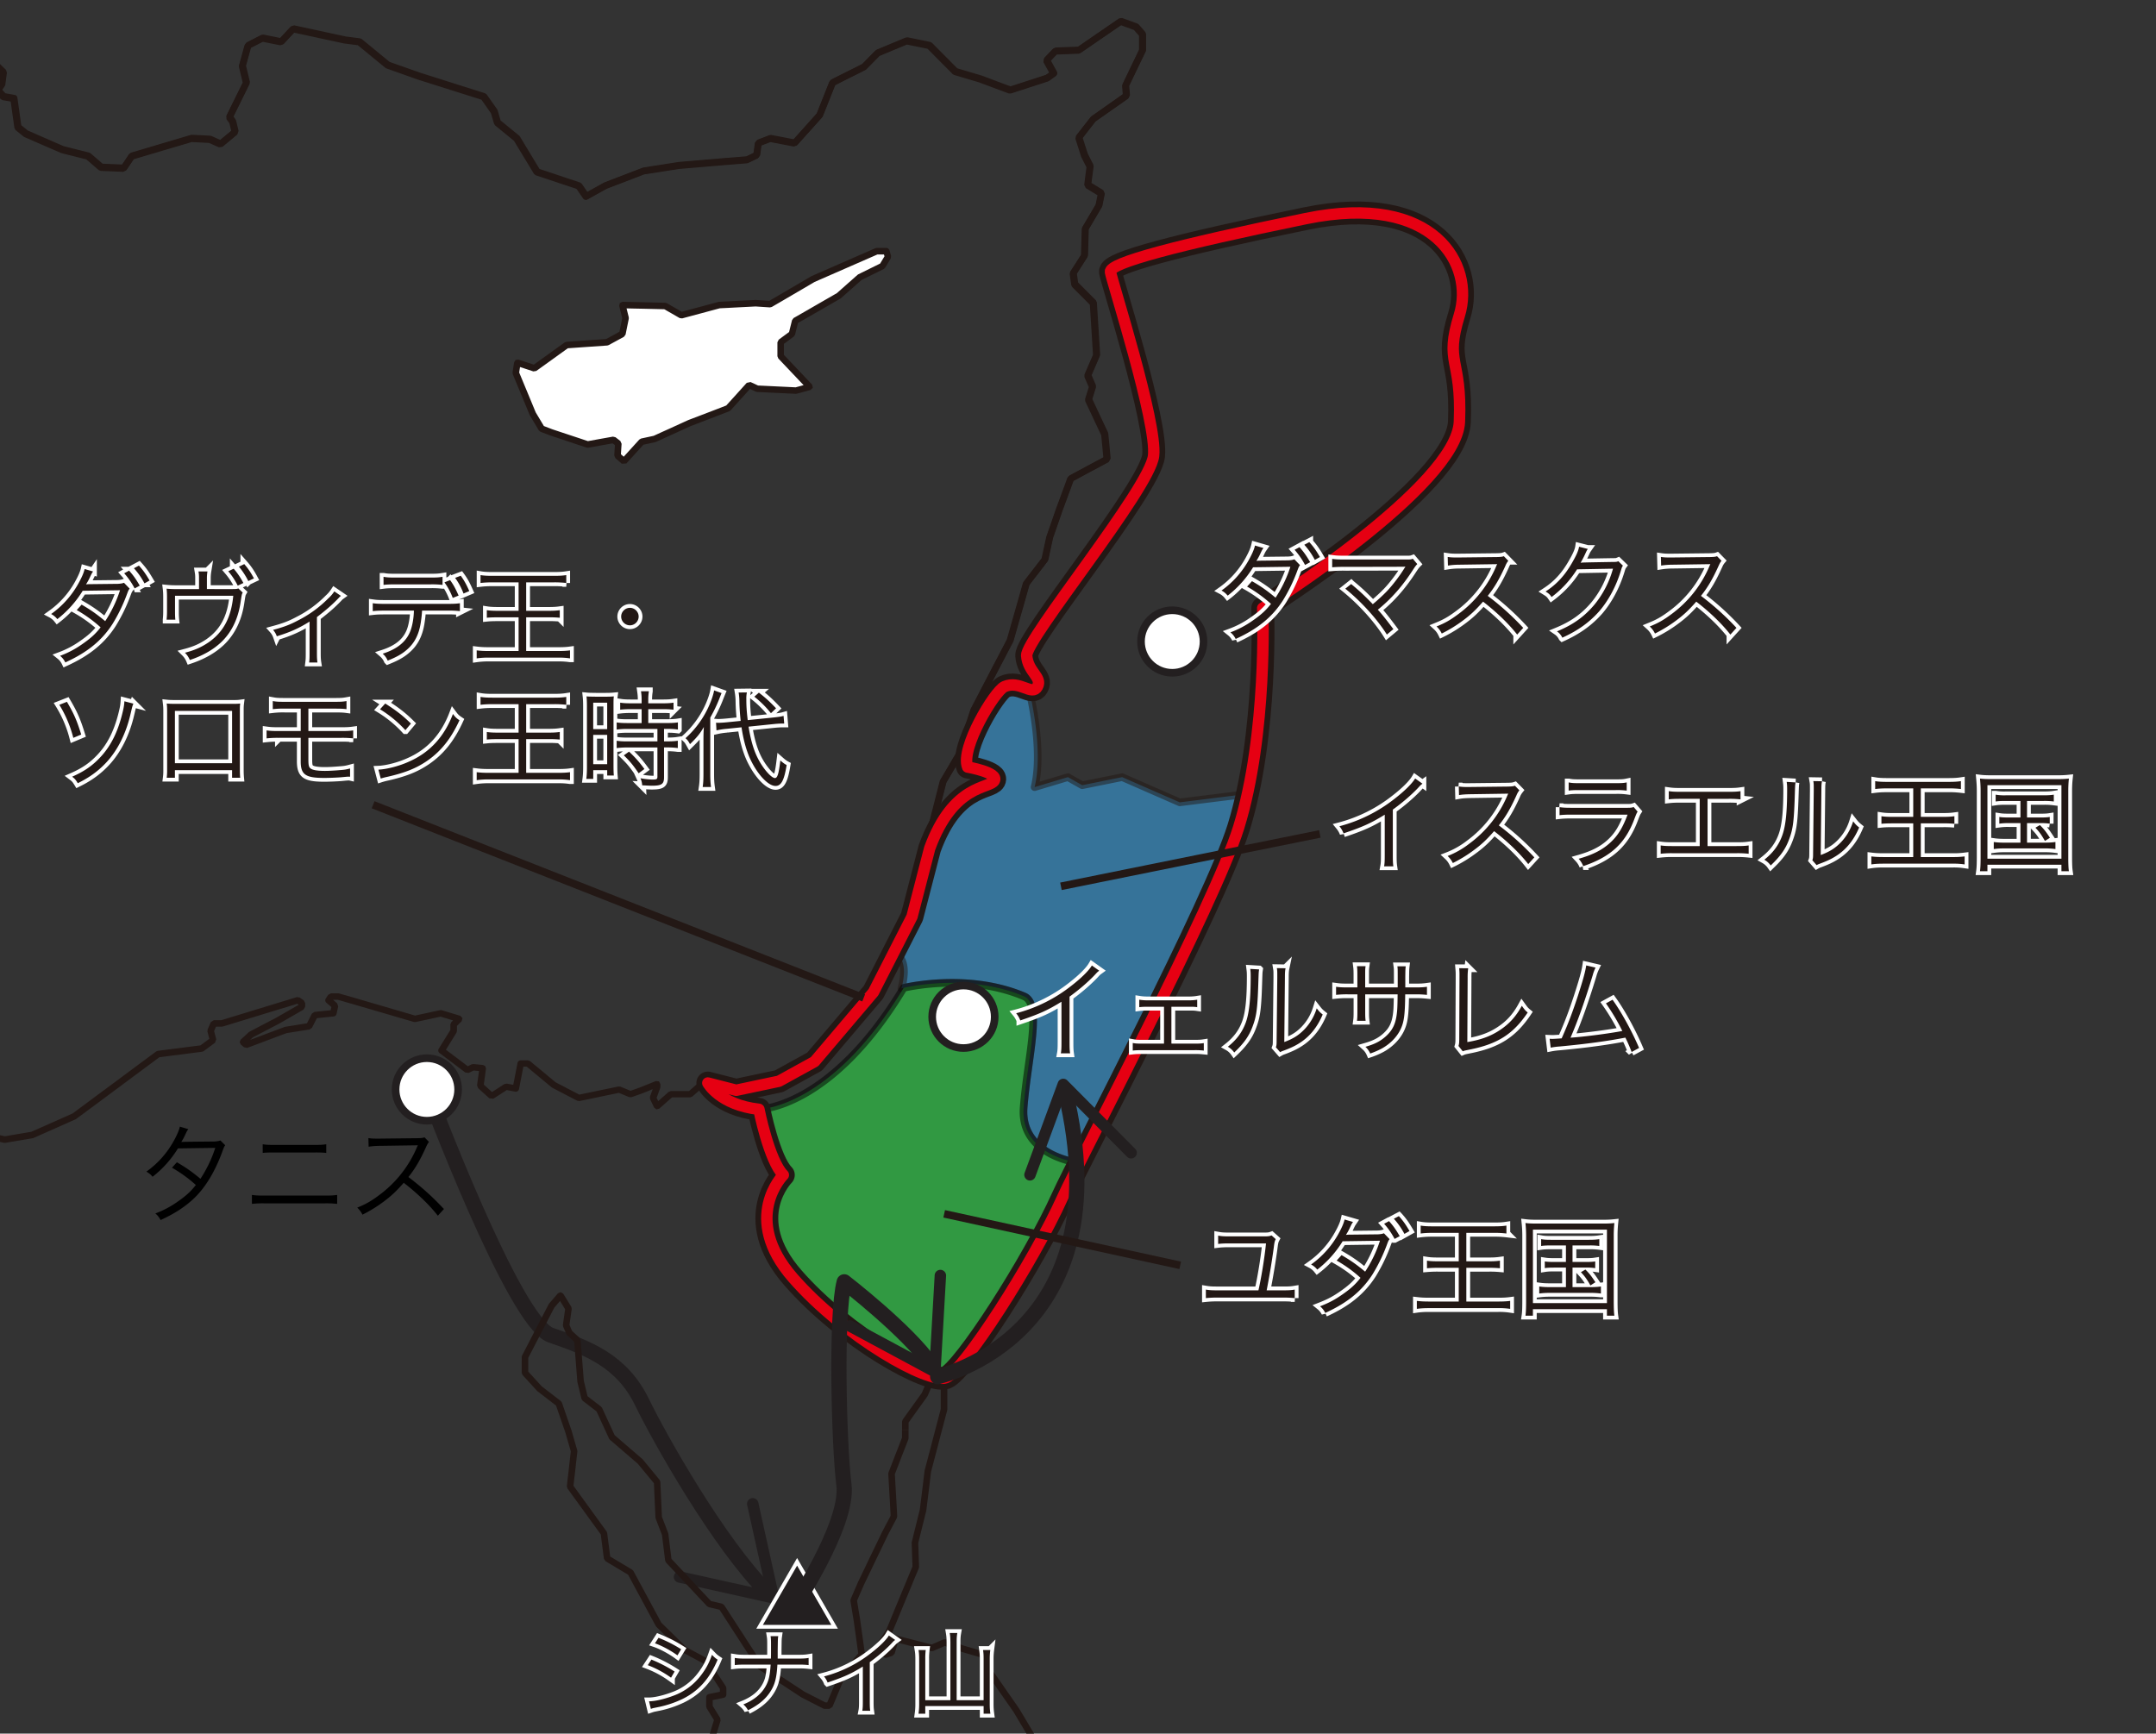 <svg xmlns="http://www.w3.org/2000/svg" xmlns:xlink="http://www.w3.org/1999/xlink" width="141.574" height="113.854" xml:space="preserve"><rect width="100%" height="100%" fill="#333333" stroke="none"/><defs><path id="a" d="M0 0h141.574v113.854H0z"/></defs><clipPath id="b"><use xlink:href="#a" overflow="visible"/></clipPath><path opacity=".5" clip-path="url(#b)" fill="#3BB4FF" stroke="#231815" stroke-width=".5" stroke-linejoin="round" stroke-miterlimit="10" d="M81.912 52.142a27.086 27.086 0 0 1-.578 2.211c-1.283 4.131-7.733 16.63-10.447 22.021 0 0-3.917-.417-3.667-3.646s1.248-6.776.031-7.292c-3.833-1.625-8.063-.521-8.063-.521s.627-1.951-.515-2.335l1.213-2.378 1.159-4.477c1.557-4.277 3.955-3.914 4.246-4.456s-1.75-.891-1.75-.891c-.5-1.224 1.766-4.996 2.417-5.283.638-.282 1.196.052 1.608.171 0 0 .996 3.866.371 6.43l2.188-.656.938.531 2.625-.531 3.781 1.656 4.443-.554z"/><defs><path id="c" d="M0 0h141.574v113.854H0z"/></defs><clipPath id="d"><use xlink:href="#c" overflow="visible"/></clipPath><path opacity=".5" clip-path="url(#d)" fill="#31FF53" stroke="#000" stroke-width=".5" stroke-linejoin="round" stroke-miterlimit="10" d="M67.219 72.728c.25-3.229 1.248-6.776.031-7.292-3.402-1.442-7.115-.735-7.908-.559-4.8 7.975-9.508 7.975-9.508 7.975s.667 3.375 1.604 4.313c0 0-2.813 2.813.625 6.75 3.438 3.938 8.938 7 10.063 6.563 1.125-.438 5.709-7.528 7.658-11.859a74.07 74.07 0 0 1 1.103-2.244c-.001-.001-3.918-.418-3.668-3.647z"/><defs><path id="e" d="M0 0h141.574v113.854H0z"/></defs><clipPath id="f"><use xlink:href="#e" overflow="visible"/></clipPath><g clip-path="url(#f)"><path fill="none" stroke="#231F20" stroke-linecap="round" stroke-linejoin="round" d="M28.03 71.55s5.719 15.303 8.136 16.137 4.667 1.667 6 4.417c1.147 2.365 5.008 9.232 8.239 12.485"/><path fill="#231F20" d="M44.255 103.486a.376.376 0 0 1 .448-.284l5.601 1.245-1.241-5.602a.375.375 0 1 1 .733-.162l1.368 6.176a.378.378 0 0 1-.448.449l-6.175-1.372a.378.378 0 0 1-.286-.45z"/></g><defs><path id="g" d="M0 0h141.574v113.854H0z"/></defs><clipPath id="h"><use xlink:href="#g" overflow="visible"/></clipPath><path clip-path="url(#h)" fill="#231F20" stroke="#FFF" stroke-width=".25" d="m49.879 106.84 2.463-4.266 2.463 4.266z"/><defs><path id="i" d="M0 0h141.574v113.854H0z"/></defs><clipPath id="j"><use xlink:href="#i" overflow="visible"/></clipPath><path clip-path="url(#j)" fill="#FFF" d="m40.869 20.035.702.017.703.013.702.016.703.016.53.304.53.305.622-.168.624-.167.623-.168.623-.168.597-.03.597-.032.595-.03.597-.03.954.061.702-.412.703-.412.703-.412.702-.412.523-.229.524-.229.524-.229.523-.228.524-.23.523-.228.523-.229.524-.229h.633l.108.366-.369.611-.743.366-.742.366-.69.61-.689.611-.716.412-.715.412-.715.412-.716.411-.213.855-.742.549v.916l.477.504.477.503.478.504.477.503-.903.245-.635-.031-.636-.03-.636-.032-.636-.03-.531-.244-.344.382-.345.382-.345.381-.345.381-.635.245-.636.244-.637.244-.636.243-.57.26-.569.26-.571.258-.569.26-.849.183-.584.641-.582.642-.424-.367.052-.794-.317-.243-.849.152-.847.152-.597-.198-.597-.198-.595-.198-.598-.199-.636-.244-.291-.488-.292-.488-.278-.672-.278-.671-.279-.672-.279-.672.106-.671.557.183.557.183.53-.381.53-.381.531-.382.53-.381.663-.046.662-.046.663-.046.663-.046.503-.274.504-.275.106-.519.106-.519z"/><defs><path id="k" d="M0 0h141.574v113.854H0z"/></defs><clipPath id="l"><use xlink:href="#k" overflow="visible"/></clipPath><path clip-path="url(#l)" fill="#231815" d="m40.869 20.035.005-.215.702.016.702.015.703.016.703.016.102.028.53.304.453.262.536-.146.625-.167.623-.168.623-.168.045-.007.597-.03.596-.032.596-.029.597-.03h.024l.888.057.645-.378.703-.412.703-.411.702-.412.022-.012.523-.229.524-.229.524-.229.523-.229.523-.229.523-.229.523-.229.524-.229.086-.018h.633c.095 0 .179.063.206.154l.108.366-.022.172-.369.61-.089.082-.743.366-.716.354-.669.591-.688.61-.036.025-.716.412-.715.412-.715.412-.637.364-.19.767-.079.121-.655.483v.723l.418.441.477.503.478.504.477.503.051.206-.15.149-.903.245-.067.007-.635-.031-.636-.029-.637-.032-.635-.03-.08-.02-.387-.179-.238.266-.345.382-.345.381-.345.381-.082.056-.635.245-.637.246-.637.244-.63.241-.564.257-.569.26-.572.259-.567.26-.044.015-.782.169-.538.59-.582.643-.3.018-.424-.367-.074-.177.044-.679-.15-.115-.755.135-.847.152-.105-.007-.597-.198-.597-.2-.596-.2-.598-.198-.009-.003-.636-.244-.108-.091-.291-.488-.291-.488-.015-.027-.278-.673-.278-.671-.279-.672-.279-.672-.014-.116.106-.671.101-.149.179-.021.557.183.453.149.441-.317.53-.381.531-.382.53-.381.111-.04.663-.046.662-.046.663-.046.616-.042.462-.251.416-.229.086-.421.096-.471-.2-.808.041-.186.173-.081-.005.215.208-.052.212.854.002.096-.106.519-.105.52-.107.146-.504.275-.503.273-.088.026-.663.046-.663.046-.662.046-.602.042-.48.345-.531.383-.53.381-.53.381-.193.03-.557-.184-.317-.104-.057.36.256.616.279.672.278.671.272.658.284.475.253.424.561.215.594.198.595.197.597.198.545.182.793-.143.849-.152.169.041.317.243.083.186-.045.688.185.16.441-.486.584-.642.114-.065.826-.178.548-.25.572-.258.568-.26.57-.26.013-.006.636-.242.637-.244.636-.244.587-.228.311-.343.345-.381.345-.382.344-.382.25-.052.493.228.594.028.637.031.635.03.602.03.523-.143-.229-.241-.478-.505-.477-.503-.477-.504-.059-.147v-.916l.087-.173.68-.503.194-.78.102-.135.716-.411.714-.412.715-.412.697-.401.673-.597.69-.61.047-.031.742-.366.687-.338.288-.477-.036-.121h-.428l-.482.211-.523.229-.523.228-.523.229-.523.229-.524.229-.524.229-.511.225-.691.406-.703.411-.703.412-.707.41-.122.029-.942-.062-.585.03-.595.03-.597.032-.574.028-.601.162-.623.168-.625.167-.622.167-.163-.021-.53-.306-.482-.275-.648-.016-.702-.016-.702-.014-.703-.017.005-.21.208-.052-.208.052z"/><defs><path id="m" d="M0 0h141.574v113.854H0z"/></defs><clipPath id="n"><use xlink:href="#m" overflow="visible"/></clipPath><path clip-path="url(#n)" fill="#231815" d="m51.871 122.621-.414-.618-.449-.672-.449-.674-.45-.674-.036-.119V118.805l-.272-.632-.444-.27-.502-.307-.085-.099-.345-.798-.325-.757-.447-.428-.476-.46-.037-.049-.265-.459-.264-.459-.02-.17.158-.521.131-.427-.213-.347-.265-.43-.032-.113v-.61c0-.103.072-.189.172-.211l.729-.148v-.189l-.255-.391-.291-.442-.291-.444-.261-.397-.64-.342-.687-.367-.049-.035-.424-.413-.423-.414-.422-.413-.424-.413-.04-.053-.463-.857-.462-.857-.463-.856-.434-.808-.717-.428-.767-.46-.103-.157-.106-.826-.098-.771-.524-.721-.555-.767-.556-.766-.555-.767-.04-.15.066-.581.068-.582.064-.58.063-.54-.173-.601-.185-.64-.315-.913-.296-.857-.583-.45-.635-.49-.027-.023-.476-.521-.477-.52-.057-.146v-.521l.001-.521.024-.098.437-.843.436-.843.438-.841.436-.841.028-.042.581-.674.18-.074.166.102.266.43.264.431.029.144-.079.551-.071.491.169.393.495.458.068.141.054.675.053.674.053.674.051.656.128.534.114.478.416.321.477.365.064.081.211.459.211.46.212.459.192.416.428.369.462.398.463.397.462.398.025.025.556.674.556.674.049.127.025.582.027.58.026.583.024.546.199.52.211.551.013.051.106.857.097.787.289.31.337.358.338.359.336.361.337.358.336.36.337.36.293.311.73.17.131.093.318.491.317.488.317.49.319.489.316.49.318.49.317.488.292.451.663.437.702.458.701.461.691.453.704.361.669.344h.12l.316-.754.371-.891.037-.058.345-.396.343-.397.345-.396.279-.323-.065-.472-.078-.565-.08-.565-.078-.563-.106-.642-.105-.645.015-.119.237-.551.241-.553.003-.007.397-.827.395-.827.399-.825.396-.826.004-.007.291-.552.263-.499-.035-.645-.04-.703-.041-.699-.039-.705.014-.09.226-.581.223-.58.229-.583.209-.543v-.512h.43v.552l-.014.077-.224.581-.229.583-.222.58-.209.538.036.657.041.704.04.703.038.705-.024.111-.291.551-.289.548-.395.822-.399.826-.395.826-.395.821-.239.549-.212.491.095.582.107.644.001.006.078.566.08.564.078.567.079.565-.05.17-.343.398-.345.396-.343.398-.323.371-.357.855-.371.889-.198.132h-.315l-.098-.024-.716-.366-.714-.367-.02-.013-.701-.459-.7-.461-.701-.457-.702-.461-.063-.063-.317-.49-.317-.489-.318-.488-.316-.491-.318-.489-.317-.49-.317-.487-.271-.419-.708-.165-.108-.063-.338-.359-.337-.358-.336-.361-.337-.358-.336-.359-.337-.36-.338-.357-.338-.361-.056-.121-.105-.854-.103-.832-.202-.525-.212-.553-.014-.066-.026-.582-.026-.582-.027-.58-.022-.511-.51-.618-.544-.658-.448-.387-.463-.398-.462-.397-.463-.399-.055-.072-.211-.459-.212-.458-.211-.461-.19-.411-.435-.334-.477-.367-.078-.12-.132-.552-.132-.551-.005-.033-.052-.673-.053-.674-.053-.675-.047-.591-.466-.435-.051-.072-.211-.49-.016-.114.079-.552.068-.475-.223-.363-.111-.179-.374.433-.424.818-.438.842-.436.842-.413.797-.001.468v.437l.42.458.464.508.62.479.634.49.072.1.317.92.317.918.003.012.186.644.185.643.007.084-.067.582-.064.58-.068.582-.057.498.506.699.556.766.555.766.556.767.04.099.105.825.093.724.677.405.768.459.079.082.462.859.463.855.462.858.447.828.4.391.423.413.423.415.401.393.66.353.688.368.078.071.291.442.291.445.291.442.291.443.035.117v.43c0 .103-.072.19-.172.211l-.728.148v.375l.233.378.264.429.022.177-.16.52-.131.432.218.378.25.434.453.438.478.459.049.07.342.796.318.733.443.271.503.307.085.099.317.734.018.085v1.038l.414.619.449.675.449.67.45.674.036.119"/><defs><path id="o" d="M0 0h141.574v113.854H0z"/></defs><clipPath id="p"><use xlink:href="#o" overflow="visible"/></clipPath><path clip-path="url(#p)" fill="#231815" d="m-5.506 72.234.835.336.835.335.808.325.528.058.556.062.12.053.584.52.541.48.5.11.518.113.859-.146.876-.148.664-.294.69-.307.688-.303.667-.298.671-.497.688-.51.689-.512.689-.508.688-.513.688-.511.691-.512.688-.511.101-.041.717-.093.715-.09.716-.092.66-.085.581-.43-.123-.471.011-.141.212-.487.198-.126h.499l.592-.182.624-.19.622-.19.623-.191.624-.19.622-.19.623-.19.623-.191.186.028.266.184.093.177v.244l-.108.188-.796.458-.795.457-.007.004-.438.229-.437.229-.438.229-.412.216-.332.307.029.024-.141.163-.075-.201.65-.243.646-.243.652-.245.649-.244.042-.011.769-.123.66-.105.32-.633.17-.117.612-.062.454-.045.046-.211-.327-.282a.214.214 0 0 1-.04-.28l.158-.243.18-.098h.478l.059.009.531.152.531.152.497.146.497.145.497.145.497.146.497.145.497.146.497.145.445.13.794-.171.848-.184.107.004.61.184.61.183.147.154-.058.205-.307.304v.336l-.032.113-.397.641-.295.476.268.202.424.32.424.32.318.242.253-.125.115-.021.636.062.148.08.045.163-.079.578-.064.469.287.26.25.227.338-.216.476-.307.156-.03.427.081.119-.613.159-.822a.215.215 0 0 1 .211-.175h.477l.137.051.424.35.424.352.424.353.406.336.802.418.752.391.59-.121.662-.138.663-.138.663-.137.125.012.665.272.605-.215.529-.213.53-.214.201.021.095.18v.185l-.013.072-.235.646.104.215.239-.211.451-.396.142-.054h1.191l.496-.436.558-.487.225-.037.874.367.806.337.697-.193.768-.214.769-.214.742-.206.533-.308.557-.319.557-.32.527-.305.461-.516.483-.542.484-.542.483-.542.484-.542.484-.542.483-.542.484-.542.32.287-.484.541-.483.542-.484.542-.484.542-.485.527-.484.542-.483.542-.484.542-.052.042-.557.323-.558.32-.557.318-.557.321-.05.021-.768.214-.769.214-.768.215-.77.213-.14-.01-.875-.365-.75-.314-.457.399-.556.487-.142.055h-1.191l-.39.343-.451.397-.185.049-.151-.117-.266-.55-.009-.167.253-.696v-.146h.215l.081.198-.53.215-.532.215-.008.003-.688.243-.154-.003-.68-.28-.599.124-.663.138-.663.139-.665.136-.142-.021-.82-.426-.822-.428-.038-.025-.424-.352-.424-.351-.424-.352-.364-.302h-.222l-.125.648-.16.824a.216.216 0 0 1-.251.17l-.553-.105-.404.261-.478.305-.26-.021-.371-.336-.371-.336-.069-.188.08-.58.049-.356-.353-.032-.317.154-.225-.021-.424-.32-.424-.32-.424-.32-.424-.32a.216.216 0 0 1-.053-.285l.398-.642.365-.589v-.365l.064-.153.113-.111-.263-.079-.557-.167-.794.171-.848.183-.105-.004-.497-.145-.497-.145-.497-.146-.497-.145-.497-.146-.496-.145-.498-.145-.496-.146-.529-.152-.501-.145h-.331l-.095.146-.18-.117.141-.163.424.366.07.208-.107.489a.214.214 0 0 1-.189.168l-.609.062-.495.05-.317.626-.158.115-.768.122-.747.12-.629.235-.652.245-.647.244-.65.244-.216-.039-.211-.183-.074-.159.069-.161.529-.488.046-.032.437-.229.438-.229.437-.229.434-.227.792-.455.688-.396v-.007l-.087-.061-.523.16-.624.19-.622.189-.624.191-.623.191-.622.19-.623.19-.623.191-.063.01h-.39l-.126.29.141.539-.08.227-.743.55-.101.041-.715.092-.717.093-.715.09-.661.085-.643.477-.691.513-.688.511-.688.512-.689.511-.69.513-.689.509-.69.511-.041.023-.689.307-.688.305-.69.306-.689.306-.051.016-.903.153-.9.151-.082-.002-.558-.123-.555-.122-.097-.049-.583-.52-.533-.474-.488-.054-.557-.062-.057-.015-.835-.336-.835-.334-.835-.337"/><defs><path id="q" d="M0 0h141.574v113.854H0z"/></defs><clipPath id="r"><use xlink:href="#q" overflow="visible"/></clipPath><path clip-path="url(#r)" fill="#231815" d="m72.798 122.562-.568-.545-.609-.58-.606-.582-.609-.584-.066-.135-.053-.58-.05-.566-.155-.627-.138-.562-.672-.444-.037-.031-.556-.58-.555-.582-.053-.097-.117-.477.208-.051-.208.054-.122-.475v-.002l-.117-.476v.001l-.113-.444-.248-.418-.264-.442-.264-.443-.26-.438-.433-.622-.438-.627-.436-.629-.438-.627-.022-.042-.238-.582-.198-.484-.534-.154-.636-.185-.012-.004-.607-.216-.529-.186-.769.335-.14.01-.596-.154-.595-.152-.595-.151-.393-.102-.208.716-.139.144-.371.123a.214.214 0 0 1-.265-.119l-.316-.733.019-.204.518-.778.212-.508.218-.527.216-.526.22-.531.218-.525.22-.528.217-.527.202-.485-.026-.749-.026-.795.006-.059.131-.536.133-.536.133-.535.13-.522.079-.632.08-.643.078-.643.079-.644.005-.028.134-.507.133-.504.133-.504.13-.504.133-.508.133-.504.133-.506.125-.479v-1.661l-.087-.034-.536.284-.234.544-.022.04-.318.443-.319.443-.319.443-.275.387v.483h-.43v-.553l.04-.124.315-.443.32-.443.319-.444.304-.424.255-.592.097-.104.689-.366.178-.011.317.121.138.201V92.565l-.007.056-.133.504-.133.506-.133.501-.133.507-.129.505-.134.505-.133.505-.13.491-.077.629-.078.643-.08.644-.08.644-.005.025-.133.536-.133.534-.133.535-.124.508.025.766.028.796-.017.09-.22.527-.217.526-.22.529-.218.527-.22.528-.216.526-.218.528-.22.528-.02.036-.464.698.192.446.077-.025.234-.808a.213.213 0 0 1 .261-.148l.594.153.594.151.596.153.525.136.778-.339.157-.005.609.214.602.213.63.184.634.183.14.125.238.582.229.562.425.606.435.629.438.627.437.629.008.013.265.442.264.445.264.442.263.443.023.058.121.475v.002l.117.478-.209.051.208-.053.122.474v.002l.103.419.515.541.539.563.722.478.09.128.158.643.159.645.006.032.051.582.045.5.552.526.607.582.607.579.607.583.057.09"/><defs><path id="s" d="M0 0h141.574v113.854H0z"/></defs><clipPath id="t"><use xlink:href="#s" overflow="visible"/></clipPath><path clip-path="url(#t)" fill="#231815" d="M-5.546 1.999h.556l.152.063.063.151v.693l.613.516.689.581.076.179-.047.754.378.356.356.34.124-.041.059-.389.079-.519.044-.103.584-.73.123-.076.849-.185.195.057.504.489.503.487.063.184-.103.793-.04.099-.166.226.209.241.614.108c.091.016.163.09.175.182l.134.947.121.861.441.357.57.248.597.26.596.261.582.251.83.209.849.213.088.046.425.366.368.317.667.028.62.025.464-.694.118-.087.49-.145.49-.146.491-.146.49-.146.49-.146.492-.145.49-.146.49-.145.072-.009.609.029.612.032.076.019.565.25.377-.309.374-.311-.12-.502-.191-.267-.016-.218.279-.565.278-.563.279-.565.244-.495-.114-.473-.134-.551.002-.107.185-.672.186-.671.109-.134.477-.245.479-.244.14-.019.609.123.492.098.315-.339.398-.427.203-.063.848.183.848.184.849.184.838.181.945.121.109.047.465.381.464.379.464.382.435.357.48.17.517.183.517.185.513.182.526.166.531.168.53.168.53.168.53.168.53.168.53.168.53.167.111.081.345.488.344.49.031.063.195.668.584.478.635.519.05.053.331.549.332.551.332.549.29.479.84.281.916.306.914.305.109.082.367.531 1.102-.612.027-.014.835-.32.835-.32.833-.32.043-.012.584-.092.583-.091.583-.093.584-.09.015-.002.73-.062.729-.062.729-.061.729-.063.771-.06.729-.059.495-.237.091-.678.134-.17.795-.305.117-.011.795.152.676.13.329-.367.411-.458.411-.458.384-.43.199-.499.213-.535.212-.534.212-.534.104-.113.516-.259.517-.26.519-.258.483-.244.424-.432.453-.458.071-.048.479-.197.471-.197.479-.199.478-.198.125-.012.742.152.744.152.11.06.422.427.424.427.426.429.385.388.77.229.82.244.013.004.492.183.489.185.49.184.422.155.538-.175.612-.198.607-.197.577-.188.242-.173-.144-.261-.238-.427.032-.254.585-.61.147-.066.765-.03.709-.026.637-.438.689-.477.69-.474.688-.473.194-.024.503.183.504.183.09.062.424.487.054.142V3.315l-.021.093-.279.579-.278.58-.278.579-.254.527.049.612-.09.193-.541.382-.545.381-.543.381-.519.363-.458.585-.405.521.15.472.182.563.364.717.021.127-.082.609v-.002l-.06.474.33.203.45.275.099.226-.16.793-.024.066-.448.763-.425.716-.023.829-.025.886-.035.108-.371.58-.328.513.083.582.559.56.61.611.058.14.053.854.055.855.053.854.053.855-.017.099-.29.671-.253.587.28.646.008.15-.242.773.23.489.265.564.265.566.266.563.021.069.081.823.077.826-.112.209-.596.32-.598.319-.592.321-.53.285-.155.426-.188.505-.183.501-.187.502-.316.914-.316.904-.156.719-.158.732-.04.085-.305.397-.304.396-.308.397-.279.364-.252.89-.266.933-.266.931-.263.931-.016.041-.298.571-.298.573-.301.573-.296.57-.298.572-.297.572-.299.572-.291.557-.219.684-.226.702-.225.703-.224.702-.02.044-.28.472-.185-.109.186.106-.274.474-.001.003-.281.473-.264.446-.131.515-.139.546-.139.545-.14.546-.137.544-.142.547-.138.545-.139.546-.14.546-.139.544-.138.545-.139.545-.139.546-.141.547-.138.544-.139.548-.014.039-.295.633-.29.632-.29.633-.296.634-.289.632-.29.633-.293.635-.292.633-.391-.181.292-.633.293-.633.29-.632.29-.634.295-.636.29-.631.29-.633.287-.616.132-.525.138-.545.141-.547.139-.546.139-.545.138-.545.139-.544.14-.546.139-.544.138-.546.141-.547.137-.543.14-.547.139-.544.139-.547.139-.545.023-.056.28-.473.281-.474.185.11-.186-.108.274-.474.001-.002.268-.451.216-.678.225-.703.226-.703.225-.701.015-.033.299-.572.299-.572.297-.572.298-.572.296-.572.302-.573.297-.572.288-.552.257-.909.266-.932.266-.931.263-.931.037-.071.305-.397.308-.396.304-.396.275-.359.148-.685.159-.732.007-.024.32-.916.315-.915.002-.005.188-.504.183-.501.188-.507.182-.501.101-.115.6-.321.592-.321.599-.319.47-.253-.063-.683-.078-.785-.25-.53-.266-.566-.263-.564-.267-.563-.011-.156.244-.778-.286-.658v-.17l.29-.673.271-.624-.049-.804-.054-.854-.054-.855-.048-.772-.552-.555-.609-.609-.061-.122-.104-.732.032-.146.371-.58.339-.53.024-.825.026-.885.03-.104.452-.763.429-.73.123-.61-.32-.197-.449-.274-.102-.21.076-.611v-.002l.072-.543-.341-.672-.013-.031-.186-.586-.184-.58.035-.197.475-.61.478-.61.046-.043.545-.382.543-.388.545-.383.44-.311-.043-.548.021-.11.279-.581.277-.579.279-.58.256-.534v-.909l-.334-.385-.453-.165-.398-.145-.597.41-.691.474-.688.474-.688.472-.113.038-.771.03-.678.025-.415.435.161.288.237.429a.215.215 0 0 1-.063.279l-.424.304-.059.03-.609.198-.607.198-.613.198-.608.198-.141-.002-.492-.182-.492-.183-.488-.185-.484-.179-.813-.242-.823-.245-.092-.055-.423-.427-.426-.427-.424-.428-.377-.381-.68-.14-.678-.137-.416.172-.478.198-.474.199-.439.183-.421.427-.449.457-.057.042-.516.259-.519.258-.516.26-.443.223-.182.457-.21.533-.214.535-.213.534-.04.063-.409.458-.411.458-.411.457-.41.458-.201.067-.796-.152-.735-.141-.619.237-.09.667-.12.165-.635.305-.076.021-.769.062-.77.061-.728.062-.729.062-.729.061-.722.062-.576.089-.582.092-.583.091-.562.085-.812.313-.835.319-.821.315-1.259.701a.216.216 0 0 1-.282-.065l-.437-.634-.846-.281-.916-.306-.916-.306-.116-.094-.33-.548-.332-.548-.333-.55-.312-.518-.606-.496-.636-.519-.07-.106-.204-.697-.323-.46-.303-.43-.461-.143-.53-.168-.53-.168-.53-.168-.53-.168-.53-.168-.531-.168-.531-.167-.007-.002-.511-.182-.518-.184-.517-.184-.515-.183-.064-.036-.464-.381-.464-.382-.465-.382-.417-.341-.892-.114-.018-.003-.848-.182-.849-.184-.848-.183-.729-.157-.314.338-.397.427-.2.064-.61-.122-.536-.108-.411.21-.393.202-.161.581-.17.618.12.495.132.549-.016.146-.278.565-.279.565-.278.564-.223.451.139.2.033.072.16.673-.072.215-.477.396-.479.397-.224.031-.651-.288-.571-.03-.572-.027-.455.135-.49.146-.492.145-.489.145-.49.146-.491.145-.49.146-.416.122-.488.729-.188.096-.741-.03-.742-.03-.132-.056-.424-.366-.386-.334-.8-.201-.847-.214-.032-.014-.597-.258-.597-.26-.596-.26-.597-.26-.049-.029-.53-.429-.078-.136-.134-.946-.11-.792-.535-.094-.125-.071-.372-.428-.011-.268.234-.321.083-.632-.425-.413-.421-.409-.661.144-.5.627-.07.462-.079.52-.146.172-.372.122-.215-.049-.449-.428-.45-.427-.067-.17.046-.745-.606-.512-.69-.58-.077-.165v-.576h-.685v.089l-.06.148"/><defs><path id="u" d="M0 0h141.574v113.854H0z"/></defs><clipPath id="v"><use xlink:href="#u" overflow="visible"/></clipPath><path clip-path="url(#v)" fill="#231815" d="M-5.512 1.96h.557l.152.063.063.151v.693l.613.516.689.581.076.179-.047.754.378.356.356.341.124-.041.06-.39.078-.519.045-.103.584-.731.123-.076.848-.184.195.056.505.489.503.489.063.184-.104.793-.041.098-.165.227.21.24.613.108c.092.016.163.09.176.182l.133.946.121.861.44.355.57.248.597.26.596.261.582.253.83.209.848.213.089.046.425.366.367.317.668.028.619.025.465-.694.118-.087.489-.143.49-.146.491-.146.49-.146.489-.146.492-.145.49-.146.49-.145.071-.009.608.029.612.032.078.026.565.25.377-.313.374-.311-.119-.502-.189-.271-.016-.218.278-.565.278-.563.279-.565.243-.494-.114-.474-.133-.549.002-.107.186-.672.186-.671.109-.134.477-.245.479-.244.141-.019.608.123.492.098.315-.339.398-.427.202-.063.848.184.849.183.849.184.838.181.944.121.109.047.465.381.465.382.464.382.435.357.48.17.518.183.517.182.513.182.527.166.531.168.529.168.53.168.53.168.529.168.531.168.529.167.111.081.344.488.345.49.03.063.195.668.584.478.636.519.048.056.331.55.332.55.332.549.29.48.84.28.915.307.914.304.108.082.367.532 1.102-.613.027-.013.836-.321.834-.32.834-.319.043-.013.584-.092.584-.091.582-.092.584-.091.015-.002.729-.062.729-.062.729-.061.729-.062.771-.061.729-.059.495-.237.091-.678.136-.172.795-.306.117-.011.796.152.677.13.328-.367.412-.458.41-.458.384-.43.198-.499.213-.535.213-.534.211-.534.104-.112.517-.26.517-.26.52-.258.482-.244.424-.432.453-.458.07-.049.479-.197.473-.199.479-.199.478-.198.125-.012.742.152.744.152.109.06.422.427.424.427.426.429.385.388.771.229.82.244.013.004.492.183.489.185.49.184.422.155.538-.175.611-.198.607-.197.577-.19.241-.173-.143-.261-.238-.426.031-.254.586-.61.146-.066.765-.03.709-.026.636-.438.688-.473.691-.473.688-.474.194-.024.503.183.503.183.091.062.424.488.053.141V3.278l-.02.093-.278.575-.279.58-.278.579-.253.529.049.612-.09.193-.541.382-.547.382-.542.381-.519.364-.459.585-.404.521.15.471.182.563.363.718.021.126-.082.609v-.002l-.06.475.33.202.449.275.1.226-.159.794-.024.065-.449.763-.424.717-.023.828-.025.886-.035.108-.37.58-.328.514.083.582.559.559.608.611.063.139.054.854.055.855.053.854.053.855-.018.099-.289.671-.254.588.279.646.008.15-.24.773.23.489.264.565.265.564.267.564.02.069.081.822.077.826-.112.21-.596.319-.599.319-.594.32-.53.287-.155.426-.188.506-.183.501-.187.502-.316.914-.316.904-.155.719-.158.731-.04.086-.305.397-.304.396-.308.396-.279.364-.252.89-.266.933-.267.932-.263.93-.016.041-.299.571-.298.573-.302.572-.296.57-.298.572-.297.572-.3.573-.29.555-.22.684-.226.703-.225.702-.225.702-.02.044-.28.472-.185-.108.186.106-.273.476-.002.002-.281.473-.264.446-.131.515-.14.547-.139.545-.14.546-.137.544-.143.548-.137.545-.14.546-.14.546-.139.545-.139.545-.139.545-.139.547-.135.546-.138.543-.137.546-.014.038-.295.635-.29.632-.29.633-.295.635-.289.632-.291.635-.293.633-.292.633-.391-.18.292-.634.293-.633.29-.633.29-.634.295-.635.29-.633.29-.633.287-.615.132-.525.138-.546.142-.547.139-.545.14-.546.137-.546.14-.544.14-.547.14-.545.138-.545.141-.547.137-.544.141-.548.139-.544.14-.547.139-.545.023-.057.28-.473.281-.475.185.11-.187-.108.274-.474.001-.002.268-.451.217-.679.225-.703.227-.702.225-.701.015-.033.299-.571.299-.572.297-.572.298-.571.297-.572.302-.572.298-.572.287-.553.258-.908.266-.932.266-.932.264-.931.036-.071.305-.396.308-.398.304-.395.275-.359.147-.686.16-.732.006-.024.32-.916.316-.914.002-.005.188-.504.183-.501.188-.507.182-.502.102-.114.6-.321.594-.321.598-.319.471-.252-.063-.685-.078-.784-.25-.529-.265-.566-.264-.565-.268-.563-.01-.156.242-.778-.286-.658v-.17l.29-.673.271-.624-.05-.804-.053-.854-.055-.855-.048-.772-.553-.555-.609-.609-.061-.122-.104-.732.031-.146.371-.58.339-.53.024-.825.025-.885.03-.103.452-.764.43-.73.123-.61-.321-.197-.449-.274-.101-.21.076-.611v-.002l.073-.543-.342-.672-.013-.031-.188-.58-.184-.58.035-.197.475-.61.478-.61.046-.043.545-.382.543-.381.545-.382.44-.312-.047-.557.021-.11.279-.581.276-.579.281-.579.256-.535v-.909l-.336-.385-.451-.165-.398-.146-.598.41-.691.474-.688.474-.687.472-.113.038-.771.03-.678.025-.415.435.161.288.236.429a.215.215 0 0 1-.063.279l-.424.304-.059.03-.609.198-.606.198-.612.198-.609.198-.141-.001-.492-.183-.492-.183-.488-.184-.485-.18-.813-.242-.823-.245-.092-.055-.423-.427-.426-.427-.423-.427-.377-.381-.68-.14-.678-.139-.416.173-.478.198-.474.199-.439.183-.422.427-.448.457-.057.042-.517.26-.519.258-.515.258-.442.223-.182.458-.212.534-.213.534-.213.534-.04.063-.409.458-.411.458-.411.457-.41.458-.2.067-.796-.152-.734-.142-.619.238-.09.667-.12.165-.635.305-.076.021-.769.062-.77.061-.729.062-.729.062-.729.061-.723.062-.576.089-.582.092-.584.091-.561.088-.813.313-.834.319-.821.315-1.259.701a.215.215 0 0 1-.281-.065l-.438-.634-.846-.281-.916-.306-.916-.306-.115-.094-.33-.548-.332-.548-.332-.55-.312-.519-.603-.495-.636-.52-.07-.105-.204-.698-.323-.46-.304-.43-.461-.145-.529-.167-.53-.168-.53-.168-.53-.168-.53-.168-.531-.168-.53-.167-.009-.002-.516-.184-.518-.184-.516-.182-.517-.184-.064-.036-.463-.381-.465-.382-.464-.382-.416-.341-.892-.114-.019-.003-.847-.183-.85-.184-.848-.183-.729-.157-.314.338-.396.427-.2.064-.61-.122-.535-.108-.412.21-.393.202-.16.581-.17.618.119.495.133.549-.017.146-.278.565-.279.565-.277.564-.223.451.139.2.033.072.16.673-.073.214-.477.396-.479.397-.224.031-.651-.288-.571-.03-.572-.028-.455.135-.489.146-.492.145-.489.145-.49.146-.49.145-.49.146-.416.122-.488.727-.19.095-.74-.03-.742-.03-.133-.053-.424-.367-.386-.333-.8-.201-.848-.214L4.025 10l-.597-.256-.597-.26-.596-.26-.597-.26-.049-.03-.53-.429-.077-.136-.134-.946-.11-.792-.535-.094-.125-.071-.371-.428-.012-.268.234-.321.084-.632-.426-.413-.422-.409-.661.145-.501.627-.07.462-.078.52-.146.171-.372.122-.215-.049-.449-.428-.451-.427-.066-.168.047-.746-.607-.512-.689-.58-.077-.163V2.39h-.685v.089l-.06.148"/><defs><path id="w" d="M0 0h141.574v113.854H0z"/></defs><clipPath id="x"><use xlink:href="#w" overflow="visible"/></clipPath><circle clip-path="url(#x)" fill="#FFF" stroke="#231F20" stroke-width=".5" stroke-linecap="round" stroke-linejoin="round" cx="76.977" cy="42.133" r="2.053"/><defs><path id="y" d="M0 0h141.574v113.854H0z"/></defs><clipPath id="z"><use xlink:href="#y" overflow="visible"/></clipPath><circle clip-path="url(#z)" fill="#FFF" stroke="#231F20" stroke-width=".5" stroke-linecap="round" stroke-linejoin="round" cx="63.265" cy="66.779" r="2.053"/><defs><path id="A" d="M0 0h141.574v113.854H0z"/></defs><clipPath id="B"><use xlink:href="#A" overflow="visible"/></clipPath><circle clip-path="url(#B)" fill="#FFF" stroke="#231F20" stroke-width=".5" stroke-linecap="round" stroke-linejoin="round" cx="28.03" cy="71.551" r="2.053"/><defs><path id="C" d="M0 0h141.574v113.854H0z"/></defs><clipPath id="D"><use xlink:href="#C" overflow="visible"/></clipPath><g clip-path="url(#D)"><path d="M12.364 74.156c-.091.133-.091.133-.245.462a3.561 3.561 0 0 1-.217.385c.098-.013.098-.013 2.164-.034.176-.008.302-.028.406-.07l.315.314c-.077.112-.084.134-.203.463-.483 1.302-1.1 2.311-1.828 3.011-.588.561-1.281 1.016-2.213 1.442a1.256 1.256 0 0 0-.344-.434 6.26 6.26 0 0 0 1.45-.764c.546-.378.868-.665 1.212-1.106a8.905 8.905 0 0 0-1.569-1.135l.322-.357c.596.344.98.616 1.548 1.085a8.381 8.381 0 0 0 .974-2.03l-2.451.034a6.932 6.932 0 0 1-1.667 1.863 1.309 1.309 0 0 0-.406-.336 6.078 6.078 0 0 0 1.786-1.996c.224-.406.357-.708.413-.959l.553.162zM16.542 78.478c.252.035.399.042.813.042h3.972c.413 0 .56-.007.813-.042v.588a6.273 6.273 0 0 0-.806-.035h-3.985a6.35 6.35 0 0 0-.806.035l-.001-.588zm.708-3.327c.23.035.385.042.749.042h2.676c.364 0 .518-.007.749-.042v.567a6.948 6.948 0 0 0-.742-.028h-2.689c-.344 0-.532.007-.742.028l-.001-.567zM28.752 79.844c-.554-.708-1.345-1.472-2.241-2.164-.49.56-.833.882-1.338 1.253a8.942 8.942 0 0 1-1.372.841 1.561 1.561 0 0 0-.344-.462c.539-.217.883-.406 1.422-.807a7.578 7.578 0 0 0 2.5-3.158c.015-.042.021-.05.035-.084.015-.021.015-.028.021-.05-.063.008-.084.008-.168.008l-2.34.034a4.68 4.68 0 0 0-.721.057l-.015-.567c.189.028.315.035.554.035h.182l2.501-.028c.245-.007.329-.014.448-.056l.294.301c-.07.084-.119.168-.196.343-.393.869-.722 1.423-1.155 1.962.917.7 1.533 1.254 2.332 2.101l-.399.441z"/></g><defs><path id="E" d="M0 0h141.574v113.854H0z"/></defs><clipPath id="F"><use xlink:href="#E" overflow="visible"/></clipPath><g clip-path="url(#F)"><g fill="none" stroke="#FFF" stroke-width=".5"><path d="M42.775 108.995a9.182 9.182 0 0 1 1.523.786l-.234.402a6.655 6.655 0 0 0-1.529-.822l.24-.366zm-.156 2.74c.39 0 1.014-.145 1.613-.372a3.96 3.96 0 0 0 1.799-1.337c.336-.438.534-.815.72-1.343.15.155.21.21.372.317-.521 1.248-1.254 2.063-2.309 2.584a6.89 6.89 0 0 1-1.518.517c-.096.018-.204.042-.323.065-.12.024-.145.036-.234.066l-.12-.497zm.624-4.173c.588.24.978.438 1.487.755l-.246.402c-.414-.307-1.037-.643-1.476-.792l.235-.365zM52.397 108.929c.348 0 .491-.007.701-.042v.468a5.515 5.515 0 0 0-.695-.03h-1.355c-.048.84-.155 1.29-.443 1.745-.318.51-.78.899-1.487 1.253a1.31 1.31 0 0 0-.306-.384c.701-.282 1.199-.696 1.487-1.235.191-.359.258-.666.306-1.379h-1.661c-.318 0-.492.006-.695.03v-.468c.216.035.354.042.701.042h1.673c.006-.223.006-.343.006-.528v-.432c0-.24-.006-.366-.029-.511h.503c-.023.162-.023.174-.029.511l-.006.432v.528h1.329zM58.781 107.706c-.108.078-.114.09-.264.252-.378.396-.888.833-1.403 1.206v2.556c0 .342.006.474.029.635h-.521c.03-.156.036-.293.036-.624v-2.279c-.779.48-1.218.678-2.314 1.05a1.383 1.383 0 0 0-.234-.401 8.448 8.448 0 0 0 3.112-1.554c.558-.432.978-.852 1.146-1.133l.413.292zM62.406 107.808c0-.229-.012-.377-.042-.559h.498c-.03.174-.042.324-.042.559v3.855h1.769v-2.74c0-.252-.012-.384-.036-.558h.475a4.521 4.521 0 0 0-.036.564v2.985c0 .24.012.42.042.637h-.444v-.505h-3.832v.505h-.443a4.5 4.5 0 0 0 .042-.606v-2.992c0-.228-.012-.414-.042-.588h.474a4.16 4.16 0 0 0-.03.582v2.716h1.649v-3.855h-.002z"/></g><g fill="#231815"><path d="M42.775 108.995a9.182 9.182 0 0 1 1.523.786l-.234.402a6.655 6.655 0 0 0-1.529-.822l.24-.366zm-.156 2.74c.39 0 1.014-.145 1.613-.372a3.96 3.96 0 0 0 1.799-1.337c.336-.438.534-.815.72-1.343.15.155.21.21.372.317-.521 1.248-1.254 2.063-2.309 2.584a6.89 6.89 0 0 1-1.518.517c-.096.018-.204.042-.323.065-.12.024-.145.036-.234.066l-.12-.497zm.624-4.173c.588.24.978.438 1.487.755l-.246.402c-.414-.307-1.037-.643-1.476-.792l.235-.365zM52.397 108.929c.348 0 .491-.007.701-.042v.468a5.515 5.515 0 0 0-.695-.03h-1.355c-.048.84-.155 1.29-.443 1.745-.318.51-.78.899-1.487 1.253a1.31 1.31 0 0 0-.306-.384c.701-.282 1.199-.696 1.487-1.235.191-.359.258-.666.306-1.379h-1.661c-.318 0-.492.006-.695.03v-.468c.216.035.354.042.701.042h1.673c.006-.223.006-.343.006-.528v-.432c0-.24-.006-.366-.029-.511h.503c-.023.162-.023.174-.029.511l-.006.432v.528h1.329zM58.781 107.706c-.108.078-.114.09-.264.252-.378.396-.888.833-1.403 1.206v2.556c0 .342.006.474.029.635h-.521c.03-.156.036-.293.036-.624v-2.279c-.779.48-1.218.678-2.314 1.05a1.383 1.383 0 0 0-.234-.401 8.448 8.448 0 0 0 3.112-1.554c.558-.432.978-.852 1.146-1.133l.413.292zM62.406 107.808c0-.229-.012-.377-.042-.559h.498c-.03.174-.042.324-.042.559v3.855h1.769v-2.74c0-.252-.012-.384-.036-.558h.475a4.521 4.521 0 0 0-.036.564v2.985c0 .24.012.42.042.637h-.444v-.505h-3.832v.505h-.443a4.5 4.5 0 0 0 .042-.606v-2.992c0-.228-.012-.414-.042-.588h.474a4.16 4.16 0 0 0-.03.582v2.716h1.649v-3.855h-.002z"/></g></g><defs><path id="G" d="M0 0h141.574v113.854H0z"/></defs><clipPath id="H"><use xlink:href="#G" overflow="visible"/></clipPath><g clip-path="url(#H)" fill="none" stroke-linejoin="round" stroke-miterlimit="10"><path stroke="#231815" stroke-width="1.5" d="M46.478 71.128s.772 1.434 3.356 1.726c0 0 .667 3.375 1.604 4.313 0 0-2.813 2.813.625 6.75 3.438 3.938 8.938 7 10.063 6.563 1.125-.438 5.709-7.528 7.658-11.859 1.066-2.368 10.014-19.316 11.549-24.266 1.914-6.167 1.584-14.417 1.584-14.417s12.75-8 12.916-12.25c.168-4.25-1-3.75 0-7s-1.582-8.083-10.082-6.333-12.918 2.917-12.834 3.5S76 27.77 75.75 29.936s-8.417 12.042-8.333 13.125 1.042 1.417.708 2.034c-.349.646-1.159-.445-2.167 0-.651.287-2.917 4.06-2.417 5.283 0 0 2.042.349 1.75.891s-2.689.179-4.246 4.456l-1.159 4.477-2.532 4.963-3.866 4.557-2.337 1.288-2.807.594-1.866-.476z"/><path stroke="#E60012" stroke-width=".75" d="M46.478 71.128s.772 1.434 3.356 1.726c0 0 .667 3.375 1.604 4.313 0 0-2.813 2.813.625 6.75 3.438 3.938 8.938 7 10.063 6.563 1.125-.438 5.709-7.528 7.658-11.859 1.066-2.368 10.014-19.316 11.549-24.266 1.914-6.167 1.584-14.417 1.584-14.417s12.75-8 12.916-12.25c.168-4.25-1-3.75 0-7s-1.582-8.083-10.082-6.333-12.918 2.917-12.834 3.5S76 27.77 75.75 29.936s-8.417 12.042-8.333 13.125 1.042 1.417.708 2.034c-.349.646-1.159-.445-2.167 0-.651.287-2.917 4.06-2.417 5.283 0 0 2.042.349 1.75.891s-2.689.179-4.246 4.456l-1.159 4.477-2.532 4.963-3.866 4.557-2.337 1.288-2.807.594-1.866-.476z"/></g><defs><path id="I" d="M0 0h141.574v113.854H0z"/></defs><clipPath id="J"><use xlink:href="#I" overflow="visible"/></clipPath><g clip-path="url(#J)"><g fill="none" stroke="#FFF" stroke-width=".5"><path d="M72.181 63.752c-.126.092-.133.105-.309.294-.44.462-1.037.975-1.639 1.408v2.984c0 .398.007.553.035.742h-.608c.034-.183.042-.344.042-.729V65.79c-.911.561-1.422.792-2.704 1.227a1.647 1.647 0 0 0-.272-.47 9.857 9.857 0 0 0 3.635-1.813c.651-.504 1.143-.995 1.338-1.324l.482.342zM76.919 68.542h1.498c.33 0 .455-.007.631-.035v.49a5.112 5.112 0 0 0-.637-.027H75.02c-.302 0-.47.007-.638.027V68.5c.183.035.295.042.631.042h1.422v-2.423h-1.002c-.309 0-.462.007-.623.028v-.49c.175.028.344.042.623.042h2.557c.287 0 .455-.014.624-.042v.49c-.188-.028-.245-.028-.616-.028H76.92v2.423zM82.679 63.668c-.027.176-.027.176-.042.603-.056 1.897-.111 2.417-.378 3.124-.238.65-.574 1.121-1.213 1.729a1.273 1.273 0 0 0-.42-.378c.574-.455.953-.959 1.185-1.61.218-.609.315-1.527.315-3.006 0-.252-.008-.336-.028-.497l.581.035zm1.738-.077c-.035.168-.043.295-.043.616l-.041 4.23c.58-.217.938-.441 1.303-.813.385-.398.658-.86.826-1.4.146.188.203.252.393.405-.343.807-.807 1.388-1.408 1.801-.308.21-.588.35-1.001.511-.126.049-.126.049-.225.084a1.113 1.113 0 0 0-.161.077l-.28-.322c.044-.119.05-.175.05-.477l.043-4.098c0-.455 0-.455-.028-.623l.572.009zM91.781 64.852v-.68c0-.498 0-.554-.021-.708h.547c-.021.183-.021.183-.028.651v.735h.603c.414 0 .567-.007.82-.042v.531a6.68 6.68 0 0 0-.813-.034h-.616c-.014 1.422-.084 1.87-.343 2.375-.245.462-.638.86-1.142 1.154a5.112 5.112 0 0 1-.813.357 1.28 1.28 0 0 0-.315-.441c.609-.175.967-.356 1.338-.686.49-.441.688-.904.75-1.751.014-.225.021-.441.027-1.009h-2.129v1.17c0 .301.007.392.027.566h-.567c.021-.153.028-.287.028-.588v-1.148h-.588a6.7 6.7 0 0 0-.813.034v-.53c.252.035.406.042.819.042h.58v-.807c0-.301-.006-.427-.027-.588h.566c-.026.189-.026.245-.026.567v.827h2.136zM96.408 63.591a4.319 4.319 0 0 0-.035.624l-.021 4.224c.807-.133 1.443-.351 2.004-.701.7-.434 1.169-.938 1.575-1.681.176.245.218.301.386.44-.96 1.43-1.988 2.08-3.859 2.444-.272.056-.309.063-.406.104l-.279-.35c.035-.119.049-.196.049-.456l.016-4.013v-.259c0-.141-.008-.225-.021-.379l.591.003zM104.772 63.549a2.791 2.791 0 0 0-.188.505c-.512 1.681-.987 3.024-1.457 4.097.933-.063 2.578-.28 3.403-.441a13.622 13.622 0 0 0-1.077-1.813l.435-.238c.559.771 1.26 2.038 1.743 3.166l-.49.266a9.281 9.281 0 0 0-.412-.945c-1.178.23-2.57.42-4.307.582a4.834 4.834 0 0 0-.596.077l-.07-.582c.16.007.16.007.195.007.049 0 .436-.021.596-.035.435-.98.715-1.723 1.059-2.773.343-1.058.497-1.617.553-2.017l.613.144z"/></g><g fill="#231815"><path d="M72.181 63.752c-.126.092-.133.105-.309.294-.44.462-1.037.975-1.639 1.408v2.984c0 .398.007.553.035.742h-.608c.034-.183.042-.344.042-.729V65.79c-.911.561-1.422.792-2.704 1.227a1.647 1.647 0 0 0-.272-.47 9.857 9.857 0 0 0 3.635-1.813c.651-.504 1.143-.995 1.338-1.324l.482.342zM76.919 68.542h1.498c.33 0 .455-.007.631-.035v.49a5.112 5.112 0 0 0-.637-.027H75.02c-.302 0-.47.007-.638.027V68.5c.183.035.295.042.631.042h1.422v-2.423h-1.002c-.309 0-.462.007-.623.028v-.49c.175.028.344.042.623.042h2.557c.287 0 .455-.014.624-.042v.49c-.188-.028-.245-.028-.616-.028H76.92v2.423zM82.679 63.668c-.027.176-.027.176-.042.603-.056 1.897-.111 2.417-.378 3.124-.238.65-.574 1.121-1.213 1.729a1.273 1.273 0 0 0-.42-.378c.574-.455.953-.959 1.185-1.61.218-.609.315-1.527.315-3.006 0-.252-.008-.336-.028-.497l.581.035zm1.738-.077c-.035.168-.043.295-.043.616l-.041 4.23c.58-.217.938-.441 1.303-.813.385-.398.658-.86.826-1.4.146.188.203.252.393.405-.343.807-.807 1.388-1.408 1.801-.308.21-.588.35-1.001.511-.126.049-.126.049-.225.084a1.113 1.113 0 0 0-.161.077l-.28-.322c.044-.119.05-.175.05-.477l.043-4.098c0-.455 0-.455-.028-.623l.572.009zM91.781 64.852v-.68c0-.498 0-.554-.021-.708h.547c-.021.183-.021.183-.028.651v.735h.603c.414 0 .567-.007.82-.042v.531a6.68 6.68 0 0 0-.813-.034h-.616c-.014 1.422-.084 1.87-.343 2.375-.245.462-.638.86-1.142 1.154a5.112 5.112 0 0 1-.813.357 1.28 1.28 0 0 0-.315-.441c.609-.175.967-.356 1.338-.686.49-.441.688-.904.75-1.751.014-.225.021-.441.027-1.009h-2.129v1.17c0 .301.007.392.027.566h-.567c.021-.153.028-.287.028-.588v-1.148h-.588a6.7 6.7 0 0 0-.813.034v-.53c.252.035.406.042.819.042h.58v-.807c0-.301-.006-.427-.027-.588h.566c-.026.189-.026.245-.026.567v.827h2.136zM96.408 63.591a4.319 4.319 0 0 0-.035.624l-.021 4.224c.807-.133 1.443-.351 2.004-.701.7-.434 1.169-.938 1.575-1.681.176.245.218.301.386.44-.96 1.43-1.988 2.08-3.859 2.444-.272.056-.309.063-.406.104l-.279-.35c.035-.119.049-.196.049-.456l.016-4.013v-.259c0-.141-.008-.225-.021-.379l.591.003zM104.772 63.549a2.791 2.791 0 0 0-.188.505c-.512 1.681-.987 3.024-1.457 4.097.933-.063 2.578-.28 3.403-.441a13.622 13.622 0 0 0-1.077-1.813l.435-.238c.559.771 1.26 2.038 1.743 3.166l-.49.266a9.281 9.281 0 0 0-.412-.945c-1.178.23-2.57.42-4.307.582a4.834 4.834 0 0 0-.596.077l-.07-.582c.16.007.16.007.195.007.049 0 .436-.021.596-.035.435-.98.715-1.723 1.059-2.773.343-1.058.497-1.617.553-2.017l.613.144z"/></g></g><defs><path id="K" d="M0 0h141.574v113.854H0z"/></defs><clipPath id="L"><use xlink:href="#K" overflow="visible"/></clipPath><g clip-path="url(#L)"><g fill="none" stroke="#FFF" stroke-width=".5"><path d="M84.199 84.744c.405 0 .574-.007.819-.049v.56a6.62 6.62 0 0 0-.813-.034h-4.209a6.62 6.62 0 0 0-.813.034v-.56c.245.042.414.049.819.049h2.633c.184-.805.394-2.073.498-3.082H80.76c-.342 0-.538.007-.771.035v-.546c.231.042.386.049.777.049h2.263c.252 0 .336-.014.469-.063l.273.244c-.063.119-.091.231-.126.532a48.678 48.678 0 0 1-.47 2.83h1.024zM88.846 80.254c-.091.134-.091.134-.245.462a3.502 3.502 0 0 1-.219.386c.078-.007.142-.015.261-.015l1.828-.021c.168-.007.301-.028.405-.07l.371.385c-.084.112-.084.119-.209.456a10.961 10.961 0 0 1-.918 1.87c-.701 1.086-1.64 1.856-3.097 2.521a1.257 1.257 0 0 0-.343-.435c.595-.23.974-.434 1.449-.764.547-.378.869-.665 1.211-1.106a9.001 9.001 0 0 0-1.568-1.135l.322-.356c.596.343.98.615 1.548 1.085a8.37 8.37 0 0 0 .974-2.031l-2.451.035a6.956 6.956 0 0 1-1.666 1.862 1.32 1.32 0 0 0-.406-.336 6.07 6.07 0 0 0 1.785-1.995c.226-.406.357-.708.414-.959l.554.161zm2.366-.056c.302.343.441.546.701.988l-.336.182a5.007 5.007 0 0 0-.688-.995l.323-.175zm.645-.329c.301.336.439.54.7.98l-.336.188a4.786 4.786 0 0 0-.693-.994l.329-.174zM94.08 80.969c-.343 0-.565.014-.791.042v-.519c.203.035.428.049.785.049H98.1c.371 0 .596-.014.819-.049v.519a6.35 6.35 0 0 0-.819-.042h-1.813v1.869h1.463c.352 0 .541-.014.744-.042v.497a7.108 7.108 0 0 0-.744-.027h-1.463v2.213h2.102c.351 0 .574-.015.777-.042v.524a4.832 4.832 0 0 0-.777-.049H93.85c-.351 0-.574.015-.813.049v-.524c.23.027.435.042.813.042h1.938v-2.213h-1.336a7.62 7.62 0 0 0-.75.027v-.497c.174.028.385.042.741.042h1.345v-1.869H94.08zM100.212 81.186c0-.336-.014-.582-.043-.862.231.028.441.035.819.035h4.188c.371 0 .574-.007.832-.035a7.96 7.96 0 0 0-.041.862v4.265c0 .511.015.771.041.959h-.489v-.427h-4.86v.427h-.49c.029-.188.043-.44.043-.959v-4.265zm.448 4.398h4.86v-4.826h-4.86v4.826zm1.198-3.789c-.302 0-.47.008-.659.035v-.448c.196.035.352.042.659.042h2.472c.315 0 .506-.014.688-.042v.448a4.591 4.591 0 0 0-.68-.035h-1.078v1.085h.861c.314 0 .455-.007.629-.034v.44a3.76 3.76 0 0 0-.629-.035h-.861v1.282h1.177c.287 0 .489-.014.687-.042v.462a4.88 4.88 0 0 0-.687-.042h-2.669c-.287 0-.482.014-.693.042v-.462c.196.028.399.042.693.042h1.059v-1.282h-.75c-.293 0-.462.007-.638.035v-.44c.176.027.315.034.638.034h.75v-1.085h-.969zm2.248 1.583c.287.287.397.441.658.833l-.329.21c-.245-.427-.357-.582-.624-.868l.295-.175z"/></g><g fill="#231815"><path d="M84.199 84.744c.405 0 .574-.007.819-.049v.56a6.62 6.62 0 0 0-.813-.034h-4.209a6.62 6.62 0 0 0-.813.034v-.56c.245.042.414.049.819.049h2.633c.184-.805.394-2.073.498-3.082H80.76c-.342 0-.538.007-.771.035v-.546c.231.042.386.049.777.049h2.263c.252 0 .336-.014.469-.063l.273.244c-.063.119-.091.231-.126.532a48.678 48.678 0 0 1-.47 2.83h1.024zM88.846 80.254c-.091.134-.091.134-.245.462a3.502 3.502 0 0 1-.219.386c.078-.007.142-.015.261-.015l1.828-.021c.168-.007.301-.028.405-.07l.371.385c-.084.112-.084.119-.209.456a10.961 10.961 0 0 1-.918 1.87c-.701 1.086-1.64 1.856-3.097 2.521a1.257 1.257 0 0 0-.343-.435c.595-.23.974-.434 1.449-.764.547-.378.869-.665 1.211-1.106a9.001 9.001 0 0 0-1.568-1.135l.322-.356c.596.343.98.615 1.548 1.085a8.37 8.37 0 0 0 .974-2.031l-2.451.035a6.956 6.956 0 0 1-1.666 1.862 1.32 1.32 0 0 0-.406-.336 6.07 6.07 0 0 0 1.785-1.995c.226-.406.357-.708.414-.959l.554.161zm2.366-.056c.302.343.441.546.701.988l-.336.182a5.007 5.007 0 0 0-.688-.995l.323-.175zm.645-.329c.301.336.439.54.7.98l-.336.188a4.786 4.786 0 0 0-.693-.994l.329-.174zM94.08 80.969c-.343 0-.565.014-.791.042v-.519c.203.035.428.049.785.049H98.1c.371 0 .596-.014.819-.049v.519a6.35 6.35 0 0 0-.819-.042h-1.813v1.869h1.463c.352 0 .541-.014.744-.042v.497a7.108 7.108 0 0 0-.744-.027h-1.463v2.213h2.102c.351 0 .574-.015.777-.042v.524a4.832 4.832 0 0 0-.777-.049H93.85c-.351 0-.574.015-.813.049v-.524c.23.027.435.042.813.042h1.938v-2.213h-1.336a7.62 7.62 0 0 0-.75.027v-.497c.174.028.385.042.741.042h1.345v-1.869H94.08zM100.212 81.186c0-.336-.014-.582-.043-.862.231.028.441.035.819.035h4.188c.371 0 .574-.007.832-.035a7.96 7.96 0 0 0-.041.862v4.265c0 .511.015.771.041.959h-.489v-.427h-4.86v.427h-.49c.029-.188.043-.44.043-.959v-4.265zm.448 4.398h4.86v-4.826h-4.86v4.826zm1.198-3.789c-.302 0-.47.008-.659.035v-.448c.196.035.352.042.659.042h2.472c.315 0 .506-.014.688-.042v.448a4.591 4.591 0 0 0-.68-.035h-1.078v1.085h.861c.314 0 .455-.007.629-.034v.44a3.76 3.76 0 0 0-.629-.035h-.861v1.282h1.177c.287 0 .489-.014.687-.042v.462a4.88 4.88 0 0 0-.687-.042h-2.669c-.287 0-.482.014-.693.042v-.462c.196.028.399.042.693.042h1.059v-1.282h-.75c-.293 0-.462.007-.638.035v-.44c.176.027.315.034.638.034h.75v-1.085h-.969zm2.248 1.583c.287.287.397.441.658.833l-.329.21c-.245-.427-.357-.582-.624-.868l.295-.175z"/></g></g><defs><path id="M" d="M0 0h141.574v113.854H0z"/></defs><clipPath id="N"><use xlink:href="#M" overflow="visible"/></clipPath><g clip-path="url(#N)"><g fill="none" stroke="#FFF" stroke-width=".5"><path d="M93.408 51.47c-.125.091-.133.104-.308.294-.44.462-1.037.974-1.64 1.407v2.984c0 .399.008.553.035.742h-.608c.034-.183.042-.343.042-.729v-2.662c-.911.561-1.422.792-2.704 1.227a1.69 1.69 0 0 0-.272-.469 9.875 9.875 0 0 0 3.635-1.814c.651-.504 1.143-.995 1.338-1.324l.482.344zM100.352 56.75c-.554-.708-1.345-1.471-2.241-2.164-.49.561-.833.883-1.338 1.253a8.9 8.9 0 0 1-1.372.842 1.561 1.561 0 0 0-.344-.462 5.62 5.62 0 0 0 1.422-.807 7.58 7.58 0 0 0 2.5-3.159c.015-.042.021-.049.035-.084.015-.021.015-.027.021-.049-.063.007-.084.007-.168.007l-2.34.035c-.314.007-.52.021-.721.057l-.016-.567a3.3 3.3 0 0 0 .555.035h.182l2.501-.028c.245-.007.329-.014.448-.056l.294.301a1.335 1.335 0 0 0-.196.343c-.393.869-.722 1.422-1.154 1.961a17.556 17.556 0 0 1 2.332 2.102l-.4.44zM102.408 53.011c.252.034.399.042.819.042h3.593c.258 0 .336-.008.455-.05l.26.302c-.063.098-.078.133-.197.44-.596 1.632-1.562 2.528-3.375 3.139a1.523 1.523 0 0 0-.301-.483c.938-.266 1.555-.582 2.08-1.064.497-.456.812-.974 1.133-1.835h-3.654c-.371 0-.574.008-.813.035v-.526zm.601-1.625c.203.042.344.049.736.049h2.338c.393 0 .533-.007.735-.049v.538a4.818 4.818 0 0 0-.729-.034h-2.354c-.371 0-.539.007-.729.034v-.538h.003zM112.132 55.567h1.877c.421 0 .566-.007.818-.042v.546a6.442 6.442 0 0 0-.813-.035h-4.16a6.41 6.41 0 0 0-.805.035v-.546c.252.035.398.042.813.042h1.75v-3.104h-1.219c-.377 0-.574.008-.813.035v-.538c.246.035.414.042.819.042h3.074c.405 0 .573-.007.819-.042v.539a6.587 6.587 0 0 0-.813-.035h-1.352v3.104h.005zM117.906 51.386c-.027.175-.027.175-.043.602-.055 1.898-.111 2.417-.377 3.124-.238.651-.574 1.121-1.213 1.729a1.284 1.284 0 0 0-.42-.378c.574-.454.953-.959 1.184-1.61.219-.609.316-1.527.316-3.005 0-.252-.008-.336-.029-.497l.582.035zm1.737-.077c-.035.168-.041.294-.041.615l-.043 4.23c.582-.217.938-.441 1.303-.813.386-.398.658-.86.826-1.4.147.188.203.252.394.406-.343.806-.806 1.387-1.408 1.8-.307.21-.588.35-1 .511-.127.049-.127.049-.225.084a1.13 1.13 0 0 0-.162.077l-.279-.322c.043-.119.049-.175.049-.477l.043-4.098c0-.454 0-.454-.029-.623l.572.01zM123.925 51.778c-.344 0-.565.014-.791.042v-.518c.203.034.429.049.783.049h4.027c.371 0 .596-.015.82-.049v.518a6.356 6.356 0 0 0-.82-.042h-1.813v1.87h1.463c.35 0 .539-.015.742-.042v.497a7.02 7.02 0 0 0-.742-.028h-1.463v2.213h2.1a5.5 5.5 0 0 0 .777-.042v.525a4.711 4.711 0 0 0-.777-.049h-4.537c-.352 0-.574.014-.813.049v-.525c.229.028.434.042.813.042h1.939v-2.213h-1.338c-.322 0-.547.007-.75.028v-.497c.176.027.387.042.742.042h1.346v-1.87h-1.708zM130.057 51.995c0-.336-.015-.582-.041-.862.229.028.44.035.817.035h4.189c.371 0 .574-.007.832-.035-.027.26-.041.498-.041.862v4.266c0 .511.014.771.041.959h-.49v-.428h-4.859v.428h-.489c.026-.189.041-.441.041-.959v-4.266zm.448 4.399h4.859v-4.826h-4.859v4.826zm1.198-3.79c-.301 0-.469.007-.658.035v-.448a3.4 3.4 0 0 0 .658.042h2.473c.314 0 .505-.014.687-.042v.448a4.426 4.426 0 0 0-.68-.035h-1.078v1.085h.86c.316 0 .455-.007.632-.035v.441a3.806 3.806 0 0 0-.632-.035h-.86v1.281h1.179c.286 0 .489-.014.686-.042v.463a4.875 4.875 0 0 0-.686-.042h-2.671c-.286 0-.481.014-.692.042V55.3c.197.028.399.042.692.042h1.06V54.06h-.75a3.88 3.88 0 0 0-.637.035v-.441c.176.028.313.035.637.035h.75v-1.085h-.97zm2.248 1.583c.287.287.398.44.658.833l-.328.21c-.246-.427-.357-.582-.625-.869l.295-.174z"/></g><g fill="#231815"><path d="M93.408 51.47c-.125.091-.133.104-.308.294-.44.462-1.037.974-1.64 1.407v2.984c0 .399.008.553.035.742h-.608c.034-.183.042-.343.042-.729v-2.662c-.911.561-1.422.792-2.704 1.227a1.69 1.69 0 0 0-.272-.469 9.875 9.875 0 0 0 3.635-1.814c.651-.504 1.143-.995 1.338-1.324l.482.344zM100.352 56.75c-.554-.708-1.345-1.471-2.241-2.164-.49.561-.833.883-1.338 1.253a8.9 8.9 0 0 1-1.372.842 1.561 1.561 0 0 0-.344-.462 5.62 5.62 0 0 0 1.422-.807 7.58 7.58 0 0 0 2.5-3.159c.015-.042.021-.049.035-.084.015-.021.015-.027.021-.049-.063.007-.084.007-.168.007l-2.34.035c-.314.007-.52.021-.721.057l-.016-.567a3.3 3.3 0 0 0 .555.035h.182l2.501-.028c.245-.007.329-.014.448-.056l.294.301a1.335 1.335 0 0 0-.196.343c-.393.869-.722 1.422-1.154 1.961a17.556 17.556 0 0 1 2.332 2.102l-.4.44zM102.408 53.011c.252.034.399.042.819.042h3.593c.258 0 .336-.008.455-.05l.26.302c-.063.098-.078.133-.197.44-.596 1.632-1.562 2.528-3.375 3.139a1.523 1.523 0 0 0-.301-.483c.938-.266 1.555-.582 2.08-1.064.497-.456.812-.974 1.133-1.835h-3.654c-.371 0-.574.008-.813.035v-.526zm.601-1.625c.203.042.344.049.736.049h2.338c.393 0 .533-.007.735-.049v.538a4.818 4.818 0 0 0-.729-.034h-2.354c-.371 0-.539.007-.729.034v-.538h.003zM112.132 55.567h1.877c.421 0 .566-.007.818-.042v.546a6.442 6.442 0 0 0-.813-.035h-4.16a6.41 6.41 0 0 0-.805.035v-.546c.252.035.398.042.813.042h1.75v-3.104h-1.219c-.377 0-.574.008-.813.035v-.538c.246.035.414.042.819.042h3.074c.405 0 .573-.007.819-.042v.539a6.587 6.587 0 0 0-.813-.035h-1.352v3.104h.005zM117.906 51.386c-.027.175-.027.175-.043.602-.055 1.898-.111 2.417-.377 3.124-.238.651-.574 1.121-1.213 1.729a1.284 1.284 0 0 0-.42-.378c.574-.454.953-.959 1.184-1.61.219-.609.316-1.527.316-3.005 0-.252-.008-.336-.029-.497l.582.035zm1.737-.077c-.035.168-.041.294-.041.615l-.043 4.23c.582-.217.938-.441 1.303-.813.386-.398.658-.86.826-1.4.147.188.203.252.394.406-.343.806-.806 1.387-1.408 1.8-.307.21-.588.35-1 .511-.127.049-.127.049-.225.084a1.13 1.13 0 0 0-.162.077l-.279-.322c.043-.119.049-.175.049-.477l.043-4.098c0-.454 0-.454-.029-.623l.572.01zM123.925 51.778c-.344 0-.565.014-.791.042v-.518c.203.034.429.049.783.049h4.027c.371 0 .596-.015.82-.049v.518a6.356 6.356 0 0 0-.82-.042h-1.813v1.87h1.463c.35 0 .539-.015.742-.042v.497a7.02 7.02 0 0 0-.742-.028h-1.463v2.213h2.1a5.5 5.5 0 0 0 .777-.042v.525a4.711 4.711 0 0 0-.777-.049h-4.537c-.352 0-.574.014-.813.049v-.525c.229.028.434.042.813.042h1.939v-2.213h-1.338c-.322 0-.547.007-.75.028v-.497c.176.027.387.042.742.042h1.346v-1.87h-1.708zM130.057 51.995c0-.336-.015-.582-.041-.862.229.028.44.035.817.035h4.189c.371 0 .574-.007.832-.035-.027.26-.041.498-.041.862v4.266c0 .511.014.771.041.959h-.49v-.428h-4.859v.428h-.489c.026-.189.041-.441.041-.959v-4.266zm.448 4.399h4.859v-4.826h-4.859v4.826zm1.198-3.79c-.301 0-.469.007-.658.035v-.448a3.4 3.4 0 0 0 .658.042h2.473c.314 0 .505-.014.687-.042v.448a4.426 4.426 0 0 0-.68-.035h-1.078v1.085h.86c.316 0 .455-.007.632-.035v.441a3.806 3.806 0 0 0-.632-.035h-.86v1.281h1.179c.286 0 .489-.014.686-.042v.463a4.875 4.875 0 0 0-.686-.042h-2.671c-.286 0-.481.014-.692.042V55.3c.197.028.399.042.692.042h1.06V54.06h-.75a3.88 3.88 0 0 0-.637.035v-.441c.176.028.313.035.637.035h.75v-1.085h-.97zm2.248 1.583c.287.287.398.44.658.833l-.328.21c-.246-.427-.357-.582-.625-.869l.295-.174z"/></g></g><defs><path id="O" d="M0 0h141.574v113.854H0z"/></defs><clipPath id="P"><use xlink:href="#O" overflow="visible"/></clipPath><g clip-path="url(#P)"><g fill="none" stroke="#FFF" stroke-width=".5"><path d="M6.111 37.532c-.091.133-.091.133-.245.462a3.573 3.573 0 0 1-.218.385c.077-.007.141-.014.26-.014l1.828-.021c.168-.008.301-.028.406-.07l.371.385c-.084.112-.084.119-.21.456a10.815 10.815 0 0 1-.918 1.87c-.7 1.086-1.639 1.855-3.096 2.521a1.253 1.253 0 0 0-.343-.434 6.253 6.253 0 0 0 1.449-.764c.547-.378.869-.665 1.212-1.106a8.868 8.868 0 0 0-1.569-1.135l.322-.357c.596.344.98.616 1.548 1.085a8.381 8.381 0 0 0 .974-2.03l-2.451.034a6.932 6.932 0 0 1-1.667 1.863 1.298 1.298 0 0 0-.406-.336 6.067 6.067 0 0 0 1.786-1.996c.225-.406.357-.708.413-.959l.554.161zm2.367-.056c.301.343.441.546.7.987l-.336.183a5.002 5.002 0 0 0-.687-.995l.323-.175zm.645-.33c.301.336.44.54.7.979l-.336.189a4.786 4.786 0 0 0-.693-.994l.329-.174zM15.065 38.688c.434 0 .462 0 .588-.042l.287.272c-.063.112-.063.112-.154.708-.168 1.059-.595 1.919-1.268 2.557-.532.498-1.211.883-2.052 1.163a1.463 1.463 0 0 0-.322-.477c.665-.175 1.078-.364 1.548-.679.98-.68 1.492-1.639 1.625-3.062h-3.824v1.052c0 .224.007.385.021.518h-.575a4.99 4.99 0 0 0 .028-.525v-.945c0-.217-.007-.399-.028-.567.218.021.379.028.645.028h1.485v-.709c0-.203-.007-.28-.035-.448h.588a2.748 2.748 0 0 0-.035.441v.714l1.478.001zm.28-1.338c.245.287.427.546.637.938l-.371.175a4.62 4.62 0 0 0-.623-.945l.357-.168zm.694-.302c.252.287.427.547.637.938l-.371.175a4.94 4.94 0 0 0-.616-.945l.35-.168zM22.387 39.136c-.077.056-.092.076-.169.16-.378.393-.728.707-1.407 1.232v2.367c0 .272.007.44.035.617h-.547c.021-.168.028-.26.028-.609v-2.08c-.687.434-1.281.7-2.15.966a1.258 1.258 0 0 0-.245-.42c.7-.188 1.114-.343 1.625-.616a7.643 7.643 0 0 0 2.003-1.457 2.27 2.27 0 0 0 .393-.456l.434.296zM27.713 40.102c-.008.21-.035.469-.077.743-.119.825-.414 1.399-.946 1.849-.308.266-.658.462-1.232.693a1.224 1.224 0 0 0-.329-.455c.918-.294 1.485-.742 1.772-1.38.161-.351.266-.903.279-1.45h-1.897c-.364 0-.567.007-.806.035v-.52c.245.035.413.042.813.042h4.098c.398 0 .567-.007.813-.042v.52a6.397 6.397 0 0 0-.806-.035h-1.682zm-2.529-2.22c.231.042.372.05.806.05h2.263c.413 0 .546-.008.806-.05v.532a5.814 5.814 0 0 0-.799-.035h-2.276c-.406 0-.588.008-.799.035l-.001-.532zm4.371.217c.23.321.343.531.56 1.016l-.385.154a4.293 4.293 0 0 0-.546-1.022l.371-.148zm.7-.287c.224.308.357.546.561 1.008l-.379.161a4.209 4.209 0 0 0-.553-1.029l.371-.14zM32.345 38.246c-.343 0-.566.015-.791.042v-.518c.203.035.428.049.784.049h4.027c.371 0 .596-.014.819-.049v.518a6.536 6.536 0 0 0-.819-.042h-1.813v1.87h1.463c.351 0 .54-.014.743-.042v.497a7.04 7.04 0 0 0-.743-.028h-1.463v2.213h2.101c.351 0 .574-.014.777-.042v.525a4.711 4.711 0 0 0-.777-.049h-4.538a5.26 5.26 0 0 0-.813.049v-.525c.23.028.434.042.813.042h1.939v-2.213h-1.337c-.322 0-.547.007-.75.028v-.497c.175.028.386.042.742.042h1.345v-1.87h-1.709zM41.937 40.494a.577.577 0 0 1-.574.575.577.577 0 0 1-.574-.575c0-.314.259-.574.574-.574.315 0 .574.259.574.574zM4.395 46.092c.455.778.644 1.198.938 2.15l-.519.217a7.802 7.802 0 0 0-.918-2.171l.499-.196zm4.363.119c-.07.183-.07.183-.183.666-.294 1.289-.848 2.396-1.597 3.201-.532.567-1.1.98-1.87 1.359-.14-.231-.196-.294-.371-.427.784-.344 1.316-.708 1.842-1.269.729-.771 1.205-1.765 1.506-3.103.057-.26.07-.371.084-.581l.589.154zM11.486 50.582v.497h-.539a3.65 3.65 0 0 0 .027-.524V46.75c0-.287-.007-.378-.027-.546.14.015.272.021.546.021h3.733c.301 0 .385 0 .546-.021-.021.168-.021.259-.021.546v3.789c0 .21.007.393.021.539h-.532v-.497l-3.754.001zm3.754-3.894h-3.754v3.438h3.754v-3.438zM18.311 48.459a6.34 6.34 0 0 0-.806.035v-.524c.245.034.392.042.813.042h1.429V46.54H18.71a5.63 5.63 0 0 0-.798.035v-.532c.23.042.371.049.806.049h3.222c.44 0 .581-.007.813-.049v.532c-.211-.028-.393-.035-.806-.035H20.25v1.472h2.129c.414 0 .567-.008.813-.042v.524a6.313 6.313 0 0 0-.805-.035H20.25v1.379c0 .441.028.562.175.651.134.091.441.14.911.14.266 0 .651-.021 1.043-.056.273-.021.379-.042.609-.104v.546c-.034-.008-.063-.008-.084-.008-.069 0-.084 0-.525.042-.259.021-.763.042-1.085.042-1.24 0-1.548-.217-1.548-1.093v-1.541h-1.435v.002zM24.848 50.546c.547-.021 1.387-.237 2.038-.539 1.352-.603 2.29-1.632 2.857-3.116.161.217.231.279.428.413-.561 1.219-1.212 2.037-2.137 2.675-.721.49-1.442.776-2.612 1.043a3.96 3.96 0 0 0-.42.111l-.154-.587zm.448-4.342c.75.477 1.184.819 1.688 1.317l-.364.434a7.794 7.794 0 0 0-1.667-1.373l.343-.378zM32.345 46.246c-.343 0-.566.015-.791.042v-.518c.203.035.428.049.784.049h4.027c.371 0 .596-.014.819-.049v.518a6.536 6.536 0 0 0-.819-.042h-1.813v1.87h1.463c.351 0 .54-.014.743-.042v.497a7.04 7.04 0 0 0-.743-.028h-1.463v2.213h2.101c.351 0 .574-.014.777-.042v.525a4.711 4.711 0 0 0-.777-.049h-4.538a5.26 5.26 0 0 0-.813.049v-.525c.23.028.434.042.813.042h1.939v-2.213h-1.337c-.322 0-.547.007-.75.028v-.497c.175.028.386.042.742.042h1.345v-1.87h-1.709zM38.541 46.407c0-.294-.008-.49-.028-.672.147.014.147.014.645.021h.519c.356 0 .476-.007.63-.021-.021.168-.021.28-.021.687v3.839c0 .336.008.518.021.672h-.435v-.351h-.917v.574H38.5c.027-.21.042-.448.042-.742l-.001-4.007zm.413 1.478h.917v-1.737h-.917v1.737zm0 2.304h.917v-1.926h-.917v1.926zm2.444-3.614c-.245 0-.497.014-.673.035v-.462c.176.028.371.042.666.042h.742v-.225c0-.217-.015-.378-.042-.566h.519a3.405 3.405 0 0 0-.042.566v.225h.994c.287 0 .483-.014.665-.042v.462a5.777 5.777 0 0 0-.665-.035h-.994v.911h1.239c.308 0 .532-.014.707-.042v.469a4.62 4.62 0 0 0-.679-.042h-.231v.819h.217c.309 0 .512-.014.687-.042v.482a4.819 4.819 0 0 0-.687-.042h-.217v1.961c0 .448-.154.554-.806.554-.112 0-.224-.007-.63-.028a1.26 1.26 0 0 0-.112-.462c.273.049.588.084.799.084.266 0 .314-.028.314-.182V49.09h-1.975c-.26 0-.497.015-.7.042v-.482c.175.028.385.042.707.042h1.968v-.819h-1.968c-.287 0-.497.015-.707.042v-.469c.175.028.406.042.707.042h.932v-.911l-.735-.002zm.539 4.21c-.364-.532-.561-.777-.974-1.177l.344-.245c.42.399.651.658 1.008 1.142l-.378.28zM46.192 48.613c0-.329.007-.567.027-.868-.266.455-.434.658-.91 1.127-.133-.238-.154-.259-.294-.392a6.304 6.304 0 0 0 1.575-2.199c.147-.343.26-.687.302-.938l.49.175c-.063.153-.063.153-.161.405a9.674 9.674 0 0 1-.581 1.205v3.727c0 .329.014.582.049.833h-.547c.035-.238.05-.462.05-.854v-2.221zm2.962-.889c.183 1.127.441 1.884.883 2.549.322.482.673.826.848.826.084 0 .14-.063.196-.231.063-.196.111-.511.161-.924.175.154.279.23.413.301-.161 1.001-.357 1.373-.729 1.373-.483 0-1.184-.75-1.66-1.765-.259-.567-.448-1.247-.574-2.087l-.952.098a4.859 4.859 0 0 0-.693.105l-.028-.505c.084.008.112.008.14.008.134 0 .371-.015.567-.035l.911-.091c-.05-.448-.077-.869-.084-1.227a3.913 3.913 0 0 0-.05-.637l.54-.007a2.135 2.135 0 0 0-.035.462c0 .42.021.776.091 1.358l1.646-.168c.399-.042.54-.063.708-.111l.042.504H51.327c-.092 0-.337.014-.532.035l-1.641.169zm.679-2.234c.448.35.687.567 1.128 1.029l-.337.321a6.714 6.714 0 0 0-1.092-1.085l.301-.265z"/></g><g fill="#231815"><path d="M6.111 37.532c-.091.133-.091.133-.245.462a3.573 3.573 0 0 1-.218.385c.077-.007.141-.014.26-.014l1.828-.021c.168-.008.301-.028.406-.07l.371.385c-.084.112-.084.119-.21.456a10.815 10.815 0 0 1-.918 1.87c-.7 1.086-1.639 1.855-3.096 2.521a1.253 1.253 0 0 0-.343-.434 6.253 6.253 0 0 0 1.449-.764c.547-.378.869-.665 1.212-1.106a8.868 8.868 0 0 0-1.569-1.135l.322-.357c.596.344.98.616 1.548 1.085a8.381 8.381 0 0 0 .974-2.03l-2.451.034a6.932 6.932 0 0 1-1.667 1.863 1.298 1.298 0 0 0-.406-.336 6.067 6.067 0 0 0 1.786-1.996c.225-.406.357-.708.413-.959l.554.161zm2.367-.056c.301.343.441.546.7.987l-.336.183a5.002 5.002 0 0 0-.687-.995l.323-.175zm.645-.33c.301.336.44.54.7.979l-.336.189a4.786 4.786 0 0 0-.693-.994l.329-.174zM15.065 38.688c.434 0 .462 0 .588-.042l.287.272c-.063.112-.063.112-.154.708-.168 1.059-.595 1.919-1.268 2.557-.532.498-1.211.883-2.052 1.163a1.463 1.463 0 0 0-.322-.477c.665-.175 1.078-.364 1.548-.679.98-.68 1.492-1.639 1.625-3.062h-3.824v1.052c0 .224.007.385.021.518h-.575a4.99 4.99 0 0 0 .028-.525v-.945c0-.217-.007-.399-.028-.567.218.021.379.028.645.028h1.485v-.709c0-.203-.007-.28-.035-.448h.588a2.748 2.748 0 0 0-.035.441v.714l1.478.001zm.28-1.338c.245.287.427.546.637.938l-.371.175a4.62 4.62 0 0 0-.623-.945l.357-.168zm.694-.302c.252.287.427.547.637.938l-.371.175a4.94 4.94 0 0 0-.616-.945l.35-.168zM22.387 39.136c-.077.056-.092.076-.169.16-.378.393-.728.707-1.407 1.232v2.367c0 .272.007.44.035.617h-.547c.021-.168.028-.26.028-.609v-2.08c-.687.434-1.281.7-2.15.966a1.258 1.258 0 0 0-.245-.42c.7-.188 1.114-.343 1.625-.616a7.643 7.643 0 0 0 2.003-1.457 2.27 2.27 0 0 0 .393-.456l.434.296zM27.713 40.102c-.008.21-.035.469-.077.743-.119.825-.414 1.399-.946 1.849-.308.266-.658.462-1.232.693a1.224 1.224 0 0 0-.329-.455c.918-.294 1.485-.742 1.772-1.38.161-.351.266-.903.279-1.45h-1.897c-.364 0-.567.007-.806.035v-.52c.245.035.413.042.813.042h4.098c.398 0 .567-.007.813-.042v.52a6.397 6.397 0 0 0-.806-.035h-1.682zm-2.529-2.22c.231.042.372.05.806.05h2.263c.413 0 .546-.008.806-.05v.532a5.814 5.814 0 0 0-.799-.035h-2.276c-.406 0-.588.008-.799.035l-.001-.532zm4.371.217c.23.321.343.531.56 1.016l-.385.154a4.293 4.293 0 0 0-.546-1.022l.371-.148zm.7-.287c.224.308.357.546.561 1.008l-.379.161a4.209 4.209 0 0 0-.553-1.029l.371-.14zM32.345 38.246c-.343 0-.566.015-.791.042v-.518c.203.035.428.049.784.049h4.027c.371 0 .596-.014.819-.049v.518a6.536 6.536 0 0 0-.819-.042h-1.813v1.87h1.463c.351 0 .54-.014.743-.042v.497a7.04 7.04 0 0 0-.743-.028h-1.463v2.213h2.101c.351 0 .574-.014.777-.042v.525a4.711 4.711 0 0 0-.777-.049h-4.538a5.26 5.26 0 0 0-.813.049v-.525c.23.028.434.042.813.042h1.939v-2.213h-1.337c-.322 0-.547.007-.75.028v-.497c.175.028.386.042.742.042h1.345v-1.87h-1.709zM41.937 40.494a.577.577 0 0 1-.574.575.577.577 0 0 1-.574-.575c0-.314.259-.574.574-.574.315 0 .574.259.574.574zM4.395 46.092c.455.778.644 1.198.938 2.15l-.519.217a7.802 7.802 0 0 0-.918-2.171l.499-.196zm4.363.119c-.07.183-.07.183-.183.666-.294 1.289-.848 2.396-1.597 3.201-.532.567-1.1.98-1.87 1.359-.14-.231-.196-.294-.371-.427.784-.344 1.316-.708 1.842-1.269.729-.771 1.205-1.765 1.506-3.103.057-.26.07-.371.084-.581l.589.154zM11.486 50.582v.497h-.539a3.65 3.65 0 0 0 .027-.524V46.75c0-.287-.007-.378-.027-.546.14.015.272.021.546.021h3.733c.301 0 .385 0 .546-.021-.021.168-.021.259-.021.546v3.789c0 .21.007.393.021.539h-.532v-.497l-3.754.001zm3.754-3.894h-3.754v3.438h3.754v-3.438zM18.311 48.459a6.34 6.34 0 0 0-.806.035v-.524c.245.034.392.042.813.042h1.429V46.54H18.71a5.63 5.63 0 0 0-.798.035v-.532c.23.042.371.049.806.049h3.222c.44 0 .581-.007.813-.049v.532c-.211-.028-.393-.035-.806-.035H20.25v1.472h2.129c.414 0 .567-.008.813-.042v.524a6.313 6.313 0 0 0-.805-.035H20.25v1.379c0 .441.028.562.175.651.134.091.441.14.911.14.266 0 .651-.021 1.043-.056.273-.021.379-.042.609-.104v.546c-.034-.008-.063-.008-.084-.008-.069 0-.084 0-.525.042-.259.021-.763.042-1.085.042-1.24 0-1.548-.217-1.548-1.093v-1.541h-1.435v.002zM24.848 50.546c.547-.021 1.387-.237 2.038-.539 1.352-.603 2.29-1.632 2.857-3.116.161.217.231.279.428.413-.561 1.219-1.212 2.037-2.137 2.675-.721.49-1.442.776-2.612 1.043a3.96 3.96 0 0 0-.42.111l-.154-.587zm.448-4.342c.75.477 1.184.819 1.688 1.317l-.364.434a7.794 7.794 0 0 0-1.667-1.373l.343-.378zM32.345 46.246c-.343 0-.566.015-.791.042v-.518c.203.035.428.049.784.049h4.027c.371 0 .596-.014.819-.049v.518a6.536 6.536 0 0 0-.819-.042h-1.813v1.87h1.463c.351 0 .54-.014.743-.042v.497a7.04 7.04 0 0 0-.743-.028h-1.463v2.213h2.101c.351 0 .574-.014.777-.042v.525a4.711 4.711 0 0 0-.777-.049h-4.538a5.26 5.26 0 0 0-.813.049v-.525c.23.028.434.042.813.042h1.939v-2.213h-1.337c-.322 0-.547.007-.75.028v-.497c.175.028.386.042.742.042h1.345v-1.87h-1.709zM38.541 46.407c0-.294-.008-.49-.028-.672.147.014.147.014.645.021h.519c.356 0 .476-.007.63-.021-.021.168-.021.28-.021.687v3.839c0 .336.008.518.021.672h-.435v-.351h-.917v.574H38.5c.027-.21.042-.448.042-.742l-.001-4.007zm.413 1.478h.917v-1.737h-.917v1.737zm0 2.304h.917v-1.926h-.917v1.926zm2.444-3.614c-.245 0-.497.014-.673.035v-.462c.176.028.371.042.666.042h.742v-.225c0-.217-.015-.378-.042-.566h.519a3.405 3.405 0 0 0-.042.566v.225h.994c.287 0 .483-.014.665-.042v.462a5.777 5.777 0 0 0-.665-.035h-.994v.911h1.239c.308 0 .532-.014.707-.042v.469a4.62 4.62 0 0 0-.679-.042h-.231v.819h.217c.309 0 .512-.014.687-.042v.482a4.819 4.819 0 0 0-.687-.042h-.217v1.961c0 .448-.154.554-.806.554-.112 0-.224-.007-.63-.028a1.26 1.26 0 0 0-.112-.462c.273.049.588.084.799.084.266 0 .314-.028.314-.182V49.09h-1.975c-.26 0-.497.015-.7.042v-.482c.175.028.385.042.707.042h1.968v-.819h-1.968c-.287 0-.497.015-.707.042v-.469c.175.028.406.042.707.042h.932v-.911l-.735-.002zm.539 4.21c-.364-.532-.561-.777-.974-1.177l.344-.245c.42.399.651.658 1.008 1.142l-.378.28zM46.192 48.613c0-.329.007-.567.027-.868-.266.455-.434.658-.91 1.127-.133-.238-.154-.259-.294-.392a6.304 6.304 0 0 0 1.575-2.199c.147-.343.26-.687.302-.938l.49.175c-.063.153-.063.153-.161.405a9.674 9.674 0 0 1-.581 1.205v3.727c0 .329.014.582.049.833h-.547c.035-.238.05-.462.05-.854v-2.221zm2.962-.889c.183 1.127.441 1.884.883 2.549.322.482.673.826.848.826.084 0 .14-.063.196-.231.063-.196.111-.511.161-.924.175.154.279.23.413.301-.161 1.001-.357 1.373-.729 1.373-.483 0-1.184-.75-1.66-1.765-.259-.567-.448-1.247-.574-2.087l-.952.098a4.859 4.859 0 0 0-.693.105l-.028-.505c.084.008.112.008.14.008.134 0 .371-.015.567-.035l.911-.091c-.05-.448-.077-.869-.084-1.227a3.913 3.913 0 0 0-.05-.637l.54-.007a2.135 2.135 0 0 0-.035.462c0 .42.021.776.091 1.358l1.646-.168c.399-.042.54-.063.708-.111l.042.504H51.327c-.092 0-.337.014-.532.035l-1.641.169zm.679-2.234c.448.35.687.567 1.128 1.029l-.337.321a6.714 6.714 0 0 0-1.092-1.085l.301-.265z"/></g></g><defs><path id="Q" d="M0 0h141.574v113.854H0z"/></defs><clipPath id="R"><use xlink:href="#Q" overflow="visible"/></clipPath><g clip-path="url(#R)"><path d="M82.964 35.99c-.092.133-.092.133-.246.462a3.561 3.561 0 0 1-.217.385c.076-.007.141-.014.26-.014l1.828-.021c.168-.008.301-.028.406-.07l.371.385c-.084.112-.084.119-.211.456a10.743 10.743 0 0 1-.918 1.87c-.699 1.086-1.639 1.855-3.096 2.521a1.256 1.256 0 0 0-.344-.434 6.213 6.213 0 0 0 1.449-.764c.547-.378.869-.665 1.213-1.106a8.905 8.905 0 0 0-1.569-1.135l.321-.357c.597.344.98.616 1.549 1.085a8.418 8.418 0 0 0 .974-2.03l-2.45.034a6.952 6.952 0 0 1-1.668 1.863 1.287 1.287 0 0 0-.406-.336 6.059 6.059 0 0 0 1.787-1.996c.225-.406.356-.708.412-.959l.555.161zm2.368-.056c.301.343.441.546.701.987l-.337.183a4.96 4.96 0 0 0-.687-.995l.323-.175zm.644-.33c.301.336.439.54.699.979l-.336.189a4.743 4.743 0 0 0-.692-.994l.329-.174zM88.724 38.357c.525.434.785.672 1.422 1.324.303-.252.673-.588.932-.861.387-.406.861-1.037 1.155-1.521.021-.034.028-.042.058-.084-.1.008-.1.008-4 .015a8.81 8.81 0 0 0-.813.027v-.553c.245.035.413.042.818.042h4.084c.244 0 .279-.007.393-.049l.294.35c-.084.084-.133.147-.28.371-.687 1.072-1.429 1.912-2.312 2.626.267.287.554.651 1.022 1.275l-.428.357c-.638-1.017-1.681-2.164-2.73-3.013l.385-.306zM99.625 41.677c-.554-.708-1.345-1.472-2.24-2.164-.49.56-.834.882-1.338 1.253a8.903 8.903 0 0 1-1.373.841 1.528 1.528 0 0 0-.344-.462c.539-.217.883-.406 1.422-.807a7.57 7.57 0 0 0 2.5-3.158c.016-.042.021-.05.035-.084.016-.021.016-.028.021-.05-.063.008-.084.008-.168.008l-2.34.034a4.67 4.67 0 0 0-.721.057l-.016-.567c.189.028.314.035.555.035h.182l2.5-.028c.246-.007.33-.014.449-.056l.293.301a1.31 1.31 0 0 0-.195.343c-.393.869-.723 1.423-1.155 1.961a17.563 17.563 0 0 1 2.332 2.102l-.399.441zM104.265 36.053c-.063.091-.063.091-.154.286a6.38 6.38 0 0 1-.322.624c.092-.021.092-.021 2.115-.056.245 0 .266-.007.364-.049l.303.294c-.063.084-.063.091-.141.343-.296.987-.806 1.94-1.401 2.633-.645.735-1.415 1.289-2.438 1.751a1.058 1.058 0 0 0-.352-.413c1.059-.435 1.801-.967 2.473-1.771a6.423 6.423 0 0 0 1.205-2.346l-2.359.042a6.738 6.738 0 0 1-1.674 1.82c-.119-.175-.189-.237-.393-.363.741-.483 1.273-1.064 1.758-1.919.267-.463.405-.777.44-1.022l.576.146zM113.625 41.677c-.553-.708-1.344-1.472-2.24-2.164-.489.56-.834.882-1.338 1.253a8.903 8.903 0 0 1-1.373.841 1.511 1.511 0 0 0-.344-.462c.539-.217.883-.406 1.422-.807a7.57 7.57 0 0 0 2.5-3.158l.035-.084c.017-.021.017-.028.021-.05-.063.008-.084.008-.168.008l-2.34.034a4.703 4.703 0 0 0-.721.057l-.015-.567c.188.028.313.035.554.035h.182l2.502-.028c.244-.007.328-.014.447-.056l.295.301c-.07.084-.119.168-.197.343-.393.869-.721 1.423-1.154 1.961a17.625 17.625 0 0 1 2.332 2.102l-.4.441z"/><g fill="none" stroke="#FFF" stroke-width=".5"><path d="M82.964 35.99c-.092.133-.092.133-.246.462a3.561 3.561 0 0 1-.217.385c.076-.007.141-.014.26-.014l1.828-.021c.168-.008.301-.028.406-.07l.371.385c-.084.112-.084.119-.211.456a10.743 10.743 0 0 1-.918 1.87c-.699 1.086-1.639 1.855-3.096 2.521a1.256 1.256 0 0 0-.344-.434 6.213 6.213 0 0 0 1.449-.764c.547-.378.869-.665 1.213-1.106a8.905 8.905 0 0 0-1.569-1.135l.321-.357c.597.344.98.616 1.549 1.085a8.418 8.418 0 0 0 .974-2.03l-2.45.034a6.952 6.952 0 0 1-1.668 1.863 1.287 1.287 0 0 0-.406-.336 6.059 6.059 0 0 0 1.787-1.996c.225-.406.356-.708.412-.959l.555.161zm2.368-.056c.301.343.441.546.701.987l-.337.183a4.96 4.96 0 0 0-.687-.995l.323-.175zm.644-.33c.301.336.439.54.699.979l-.336.189a4.743 4.743 0 0 0-.692-.994l.329-.174zM88.724 38.357c.525.434.785.672 1.422 1.324.303-.252.673-.588.932-.861.387-.406.861-1.037 1.155-1.521.021-.034.028-.042.058-.084-.1.008-.1.008-4 .015a8.81 8.81 0 0 0-.813.027v-.553c.245.035.413.042.818.042h4.084c.244 0 .279-.007.393-.049l.294.35c-.084.084-.133.147-.28.371-.687 1.072-1.429 1.912-2.312 2.626.267.287.554.651 1.022 1.275l-.428.357c-.638-1.017-1.681-2.164-2.73-3.013l.385-.306zM99.625 41.677c-.554-.708-1.345-1.472-2.24-2.164-.49.56-.834.882-1.338 1.253a8.903 8.903 0 0 1-1.373.841 1.528 1.528 0 0 0-.344-.462c.539-.217.883-.406 1.422-.807a7.57 7.57 0 0 0 2.5-3.158c.016-.042.021-.05.035-.084.016-.021.016-.028.021-.05-.063.008-.084.008-.168.008l-2.34.034a4.67 4.67 0 0 0-.721.057l-.016-.567c.189.028.314.035.555.035h.182l2.5-.028c.246-.007.33-.014.449-.056l.293.301a1.31 1.31 0 0 0-.195.343c-.393.869-.723 1.423-1.155 1.961a17.563 17.563 0 0 1 2.332 2.102l-.399.441zM104.265 36.053c-.063.091-.063.091-.154.286a6.38 6.38 0 0 1-.322.624c.092-.021.092-.021 2.115-.056.245 0 .266-.007.364-.049l.303.294c-.063.084-.063.091-.141.343-.296.987-.806 1.94-1.401 2.633-.645.735-1.415 1.289-2.438 1.751a1.058 1.058 0 0 0-.352-.413c1.059-.435 1.801-.967 2.473-1.771a6.423 6.423 0 0 0 1.205-2.346l-2.359.042a6.738 6.738 0 0 1-1.674 1.82c-.119-.175-.189-.237-.393-.363.741-.483 1.273-1.064 1.758-1.919.267-.463.405-.777.44-1.022l.576.146zM113.625 41.677c-.553-.708-1.344-1.472-2.24-2.164-.489.56-.834.882-1.338 1.253a8.903 8.903 0 0 1-1.373.841 1.511 1.511 0 0 0-.344-.462c.539-.217.883-.406 1.422-.807a7.57 7.57 0 0 0 2.5-3.158l.035-.084c.017-.021.017-.028.021-.05-.063.008-.084.008-.168.008l-2.34.034a4.703 4.703 0 0 0-.721.057l-.015-.567c.188.028.313.035.554.035h.182l2.502-.028c.244-.007.328-.014.447-.056l.295.301c-.07.084-.119.168-.197.343-.393.869-.721 1.423-1.154 1.961a17.625 17.625 0 0 1 2.332 2.102l-.4.441z"/></g><g fill="#231815"><path d="M82.964 35.99c-.092.133-.092.133-.246.462a3.561 3.561 0 0 1-.217.385c.076-.007.141-.014.26-.014l1.828-.021c.168-.008.301-.028.406-.07l.371.385c-.084.112-.084.119-.211.456a10.743 10.743 0 0 1-.918 1.87c-.699 1.086-1.639 1.855-3.096 2.521a1.256 1.256 0 0 0-.344-.434 6.213 6.213 0 0 0 1.449-.764c.547-.378.869-.665 1.213-1.106a8.905 8.905 0 0 0-1.569-1.135l.321-.357c.597.344.98.616 1.549 1.085a8.418 8.418 0 0 0 .974-2.03l-2.45.034a6.952 6.952 0 0 1-1.668 1.863 1.287 1.287 0 0 0-.406-.336 6.059 6.059 0 0 0 1.787-1.996c.225-.406.356-.708.412-.959l.555.161zm2.368-.056c.301.343.441.546.701.987l-.337.183a4.96 4.96 0 0 0-.687-.995l.323-.175zm.644-.33c.301.336.439.54.699.979l-.336.189a4.743 4.743 0 0 0-.692-.994l.329-.174zM88.724 38.357c.525.434.785.672 1.422 1.324.303-.252.673-.588.932-.861.387-.406.861-1.037 1.155-1.521.021-.034.028-.042.058-.084-.1.008-.1.008-4 .015a8.81 8.81 0 0 0-.813.027v-.553c.245.035.413.042.818.042h4.084c.244 0 .279-.007.393-.049l.294.35c-.084.084-.133.147-.28.371-.687 1.072-1.429 1.912-2.312 2.626.267.287.554.651 1.022 1.275l-.428.357c-.638-1.017-1.681-2.164-2.73-3.013l.385-.306zM99.625 41.677c-.554-.708-1.345-1.472-2.24-2.164-.49.56-.834.882-1.338 1.253a8.903 8.903 0 0 1-1.373.841 1.528 1.528 0 0 0-.344-.462c.539-.217.883-.406 1.422-.807a7.57 7.57 0 0 0 2.5-3.158c.016-.042.021-.05.035-.084.016-.021.016-.028.021-.05-.063.008-.084.008-.168.008l-2.34.034a4.67 4.67 0 0 0-.721.057l-.016-.567c.189.028.314.035.555.035h.182l2.5-.028c.246-.007.33-.014.449-.056l.293.301a1.31 1.31 0 0 0-.195.343c-.393.869-.723 1.423-1.155 1.961a17.563 17.563 0 0 1 2.332 2.102l-.399.441zM104.265 36.053c-.063.091-.063.091-.154.286a6.38 6.38 0 0 1-.322.624c.092-.021.092-.021 2.115-.056.245 0 .266-.007.364-.049l.303.294c-.063.084-.063.091-.141.343-.296.987-.806 1.94-1.401 2.633-.645.735-1.415 1.289-2.438 1.751a1.058 1.058 0 0 0-.352-.413c1.059-.435 1.801-.967 2.473-1.771a6.423 6.423 0 0 0 1.205-2.346l-2.359.042a6.738 6.738 0 0 1-1.674 1.82c-.119-.175-.189-.237-.393-.363.741-.483 1.273-1.064 1.758-1.919.267-.463.405-.777.44-1.022l.576.146zM113.625 41.677c-.553-.708-1.344-1.472-2.24-2.164-.489.56-.834.882-1.338 1.253a8.903 8.903 0 0 1-1.373.841 1.511 1.511 0 0 0-.344-.462c.539-.217.883-.406 1.422-.807a7.57 7.57 0 0 0 2.5-3.158l.035-.084c.017-.021.017-.028.021-.05-.063.008-.084.008-.168.008l-2.34.034a4.703 4.703 0 0 0-.721.057l-.015-.567c.188.028.313.035.554.035h.182l2.502-.028c.244-.007.328-.014.447-.056l.295.301c-.07.084-.119.168-.197.343-.393.869-.721 1.423-1.154 1.961a17.625 17.625 0 0 1 2.332 2.102l-.4.441z"/></g></g><defs><path id="S" d="M0 0h141.574v113.854H0z"/></defs><clipPath id="T"><use xlink:href="#S" overflow="visible"/></clipPath><g clip-path="url(#T)"><path fill="none" stroke="#231F20" stroke-linecap="round" stroke-linejoin="round" d="M61.573 90.414s12.236-2.634 8.389-18.688"/><path fill="#231F20" d="M74.539 75.977a.372.372 0 0 1-.529-.003l-4.042-4.072-1.982 5.384a.376.376 0 0 1-.481.224.378.378 0 0 1-.223-.482l2.186-5.937a.374.374 0 0 1 .618-.133l4.455 4.491a.372.372 0 0 1 .102.184.379.379 0 0 1-.104.344z"/></g><defs><path id="U" d="M0 0h141.574v113.854H0z"/></defs><clipPath id="V"><use xlink:href="#U" overflow="visible"/></clipPath><g clip-path="url(#V)"><path fill="none" stroke="#231F20" stroke-linecap="round" stroke-linejoin="round" d="M51.917 105.853s3.833-5.666 3.5-8.333-.542-11.251.021-13.334c0 0 4.191 3.234 5.701 5.438"/><path fill="#231F20" d="M55.488 86.911a.372.372 0 0 1 .508-.15l5.052 2.718.327-5.729a.376.376 0 0 1 .396-.354c.206.013.364.19.354.396l-.361 6.316a.376.376 0 0 1-.552.309l-5.571-2.997a.383.383 0 0 1-.15-.146.38.38 0 0 1-.003-.363z"/></g><defs><path id="W" d="M0 0h141.574v113.854H0z"/></defs><clipPath id="X"><use xlink:href="#W" overflow="visible"/></clipPath><path clip-path="url(#X)" fill="none" stroke="#231815" stroke-width=".5" d="m24.5 52.853 32.212 12.685"/><defs><path id="Y" d="M0 0h141.574v113.854H0z"/></defs><clipPath id="Z"><use xlink:href="#Y" overflow="visible"/></clipPath><path clip-path="url(#Z)" fill="none" stroke="#231815" stroke-width=".5" d="m86.667 54.769-17 3.44"/><defs><path id="aa" d="M0 0h141.574v113.854H0z"/></defs><clipPath id="ab"><use xlink:href="#aa" overflow="visible"/></clipPath><path clip-path="url(#ab)" fill="none" stroke="#231815" stroke-width=".5" d="M77.5 83.103 62 79.719"/></svg>